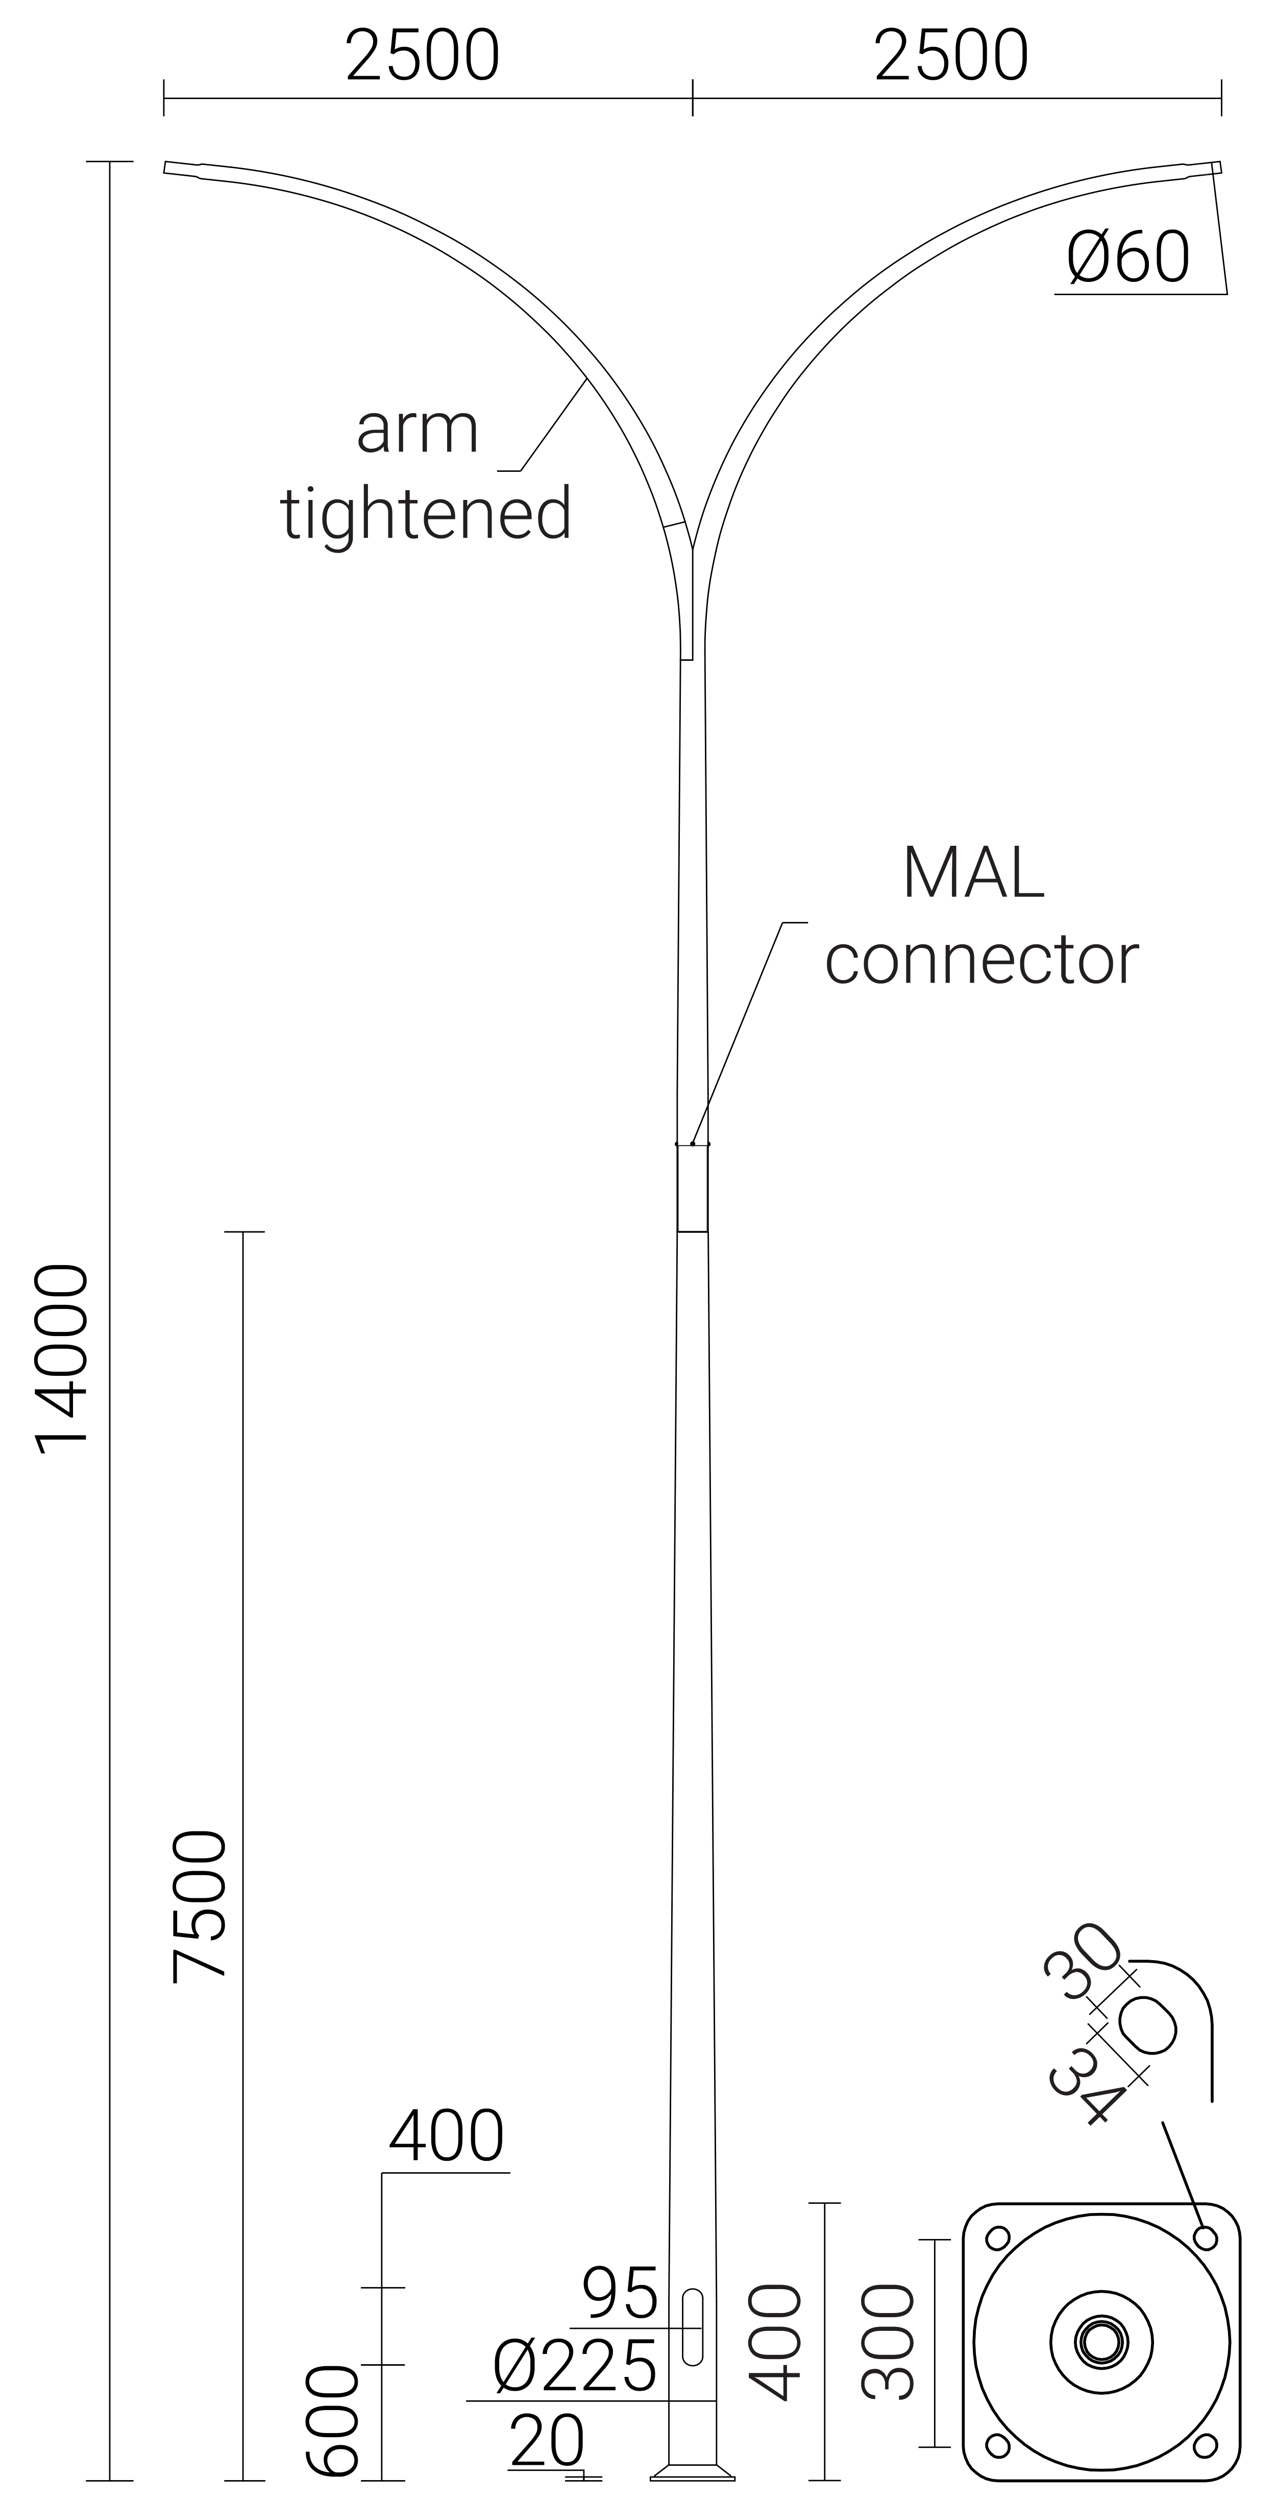 <svg xmlns="http://www.w3.org/2000/svg" viewBox="0 0 889.5 1741.8" preserveAspectRatio="xMinYMin" height="1741.8px">
  <title>MAL-14 WL 2-2,5-6,5-5</title>
  <g>
    <g>
      <path d="M636.3,589.2l13.2,31.4,13.1-31.4h4v35.5h-3V609.3l.3-15.9-13.3,31.3h-2.3l-13.2-31.2.3,15.7v15.5h-3V589.2Z" style="fill: #231f20"/>
      <path d="M695.3,614.7H679.1l-3.6,10h-3.2l13.5-35.5h2.8l13.5,35.5h-3.2ZM680,612.2h14.3l-7.1-19.4Z" style="fill: #231f20"/>
      <path d="M710.3,622.2h17.6v2.5H707.3V589.2h3Z" style="fill: #231f20"/>
      <path d="M587.8,682.8a7.2,7.2,0,0,0,5.1-1.8,5.8,5.8,0,0,0,2.3-4.4H598a8.6,8.6,0,0,1-1.5,4.4,10.1,10.1,0,0,1-3.7,3.1,12.2,12.2,0,0,1-5,1.1,10.2,10.2,0,0,1-8.2-3.6,14.6,14.6,0,0,1-3.1-9.7V671a16.7,16.7,0,0,1,1.4-6.9,10.4,10.4,0,0,1,3.9-4.6,10.8,10.8,0,0,1,6-1.7,10.4,10.4,0,0,1,7.2,2.6,10,10,0,0,1,3,6.8h-2.8a7.6,7.6,0,0,0-2.3-5,7.8,7.8,0,0,0-11.2,1c-1.5,1.9-2.2,4.5-2.2,8v.8c0,3.4.7,6,2.2,7.9A7.2,7.2,0,0,0,587.8,682.8Z" style="fill: #231f20"/>
      <path d="M602.2,671.1a15.1,15.1,0,0,1,1.5-6.8,11.6,11.6,0,0,1,4.2-4.8,11.4,11.4,0,0,1,6.1-1.7,11,11,0,0,1,8.5,3.7,14.3,14.3,0,0,1,3.3,9.8v.6a15.2,15.2,0,0,1-1.5,6.9,11,11,0,0,1-4.2,4.8,11.1,11.1,0,0,1-6.1,1.6,10.7,10.7,0,0,1-8.5-3.7c-2.2-2.4-3.3-5.7-3.3-9.8Zm2.9.8a11.6,11.6,0,0,0,2.5,7.8,8,8,0,0,0,6.4,3.1,7.8,7.8,0,0,0,6.4-3.1,12,12,0,0,0,2.5-8v-.6a14.2,14.2,0,0,0-1.1-5.5,8.9,8.9,0,0,0-3.2-3.9,8.1,8.1,0,0,0-4.6-1.4,7.7,7.7,0,0,0-6.4,3.1,12.5,12.5,0,0,0-2.5,8Z" style="fill: #231f20"/>
      <path d="M634.6,658.3v4.5a10.9,10.9,0,0,1,3.7-3.7,10.2,10.2,0,0,1,4.9-1.3c2.8,0,5,.8,6.3,2.4s2.1,4,2.1,7.2v17.3h-2.9V667.4a8,8,0,0,0-1.5-5.3c-1-1.2-2.5-1.7-4.7-1.7a7.1,7.1,0,0,0-4.8,1.7,9.8,9.8,0,0,0-3.1,4.5v18.1h-2.9V658.3Z" style="fill: #231f20"/>
      <path d="M662.1,658.3v4.5a10.9,10.9,0,0,1,3.7-3.7,10.2,10.2,0,0,1,4.9-1.3q4.2,0,6.3,2.4t2.1,7.2v17.3h-2.9V667.4a8,8,0,0,0-1.5-5.3c-1-1.2-2.6-1.7-4.7-1.7a7.1,7.1,0,0,0-4.8,1.7,9.8,9.8,0,0,0-3.1,4.5v18.1h-2.9V658.3Z" style="fill: #231f20"/>
      <path d="M697,685.2a10.9,10.9,0,0,1-10.3-6.3,13.2,13.2,0,0,1-1.6-6.6v-1.1a15.1,15.1,0,0,1,1.5-6.8,11.4,11.4,0,0,1,4.1-4.8,10.1,10.1,0,0,1,5.7-1.8,9.7,9.7,0,0,1,7.7,3.3,13.8,13.8,0,0,1,2.8,9v1.6H688v.6a11.2,11.2,0,0,0,2.6,7.5,8.2,8.2,0,0,0,6.5,3,8.8,8.8,0,0,0,4.1-.9,10.3,10.3,0,0,0,3.3-2.7l1.8,1.4C704.2,683.7,701.1,685.2,697,685.2Zm-.6-24.9a7.2,7.2,0,0,0-5.5,2.4,11.8,11.8,0,0,0-2.8,6.5H704v-.3a9.7,9.7,0,0,0-2.2-6.2A6.7,6.7,0,0,0,696.4,660.3Z" style="fill: #231f20"/>
      <path d="M722.3,682.8a7.7,7.7,0,0,0,5.2-1.8,6.1,6.1,0,0,0,2.2-4.4h2.8A8.6,8.6,0,0,1,731,681a9.3,9.3,0,0,1-3.7,3.1,11.8,11.8,0,0,1-5,1.1,10.2,10.2,0,0,1-8.2-3.6c-2-2.4-3-5.6-3-9.7V671a16.7,16.7,0,0,1,1.3-6.9,10.4,10.4,0,0,1,3.9-4.6,11.1,11.1,0,0,1,6-1.7,10.4,10.4,0,0,1,7.2,2.6,9.2,9.2,0,0,1,3,6.8h-2.8a7.5,7.5,0,0,0-2.2-5,7.7,7.7,0,0,0-5.2-1.9,7.2,7.2,0,0,0-6.1,2.9c-1.5,1.9-2.2,4.5-2.2,8v.8c0,3.4.7,6,2.2,7.9A7.2,7.2,0,0,0,722.3,682.8Z" style="fill: #231f20"/>
      <path d="M742.9,651.6v6.7h5.4v2.4h-5.4v17.6a5,5,0,0,0,.8,3.3,3,3,0,0,0,2.6,1.1l2.4-.3v2.4a9,9,0,0,1-3.1.4,5.4,5.4,0,0,1-4.4-1.7,8.5,8.5,0,0,1-1.4-5.2V660.7h-4.8v-2.4h4.8v-6.7Z" style="fill: #231f20"/>
      <path d="M752.3,671.1a15.1,15.1,0,0,1,1.5-6.8,11.6,11.6,0,0,1,4.2-4.8,11.4,11.4,0,0,1,6.1-1.7,11,11,0,0,1,8.5,3.7,14.3,14.3,0,0,1,3.3,9.8v.6a15.2,15.2,0,0,1-1.5,6.9,11,11,0,0,1-4.2,4.8,11.1,11.1,0,0,1-6.1,1.6,10.7,10.7,0,0,1-8.5-3.7c-2.2-2.4-3.3-5.7-3.3-9.8Zm2.9.8a11.6,11.6,0,0,0,2.5,7.8,8,8,0,0,0,6.4,3.1,7.8,7.8,0,0,0,6.4-3.1,12,12,0,0,0,2.5-8v-.6a14.2,14.2,0,0,0-1.1-5.5,8.9,8.9,0,0,0-3.2-3.9,8.1,8.1,0,0,0-4.6-1.4,7.7,7.7,0,0,0-6.4,3.1,12.5,12.5,0,0,0-2.5,8Z" style="fill: #231f20"/>
      <path d="M794.1,660.8l-2-.2a6.8,6.8,0,0,0-4.6,1.6,9.2,9.2,0,0,0-2.7,4.4v18.1h-2.9V658.3h2.9v4.2a7.9,7.9,0,0,1,7.5-4.7,5,5,0,0,1,1.9.3Z" style="fill: #231f20"/>
    </g>
    <g>
      <line x1="482.9" y1="796.2" x2="545.5" y2="642.8" style="fill: none;stroke: #000;stroke-linejoin: round"/>
      <line x1="545.5" y1="642.8" x2="563.3" y2="642.8" style="fill: none;stroke: #000;stroke-linejoin: round"/>
    </g>
    <g>
      <path d="M268,314.7a14.1,14.1,0,0,1-.6-3.7,9.2,9.2,0,0,1-3.9,3.1,12.6,12.6,0,0,1-5.1,1.1,8.7,8.7,0,0,1-6.1-2.1,6.8,6.8,0,0,1-2.4-5.4,7.1,7.1,0,0,1,3.2-6.1c2.2-1.5,5.1-2.2,9-2.2h5.3v-3.1a5.7,5.7,0,0,0-1.8-4.4c-1.1-1.1-2.8-1.6-5.1-1.6a8,8,0,0,0-5,1.5,4.6,4.6,0,0,0-2,3.8h-3a6.8,6.8,0,0,1,3-5.5,11.3,11.3,0,0,1,7.2-2.3,10,10,0,0,1,6.9,2.2,8.2,8.2,0,0,1,2.7,6.2v12.5a14.4,14.4,0,0,0,.8,5.7v.3Zm-9.2-2.1a10.1,10.1,0,0,0,5.2-1.4,8.9,8.9,0,0,0,3.4-3.8v-5.8h-5.3a12.9,12.9,0,0,0-6.8,1.6,5,5,0,0,0-2.5,4.3,4.6,4.6,0,0,0,1.7,3.6A6.1,6.1,0,0,0,258.8,312.6Z" style="fill: #231f20"/>
      <path d="M290.3,290.8l-2-.2a7.1,7.1,0,0,0-4.6,1.5,8.2,8.2,0,0,0-2.7,4.5v18.1h-2.9V288.3h2.8v4.2a7.7,7.7,0,0,1,7.4-4.7,4.7,4.7,0,0,1,1.9.3Z" style="fill: #231f20"/>
      <path d="M297.5,288.3v4.3a9.8,9.8,0,0,1,3.7-3.6,10.2,10.2,0,0,1,4.9-1.2c4.1,0,6.8,1.7,7.9,5.1a10.6,10.6,0,0,1,3.8-3.8,10.3,10.3,0,0,1,5.2-1.3q8.5,0,8.7,9.3v17.6h-2.9V297.3c-.1-2.4-.6-4.1-1.6-5.2s-2.6-1.8-4.9-1.8a8.4,8.4,0,0,0-5.3,2.1,7.4,7.4,0,0,0-2.4,4.8v17.5h-2.9V297.1a7.4,7.4,0,0,0-1.6-5.1,6.6,6.6,0,0,0-4.9-1.7,7.6,7.6,0,0,0-4.7,1.6,9.2,9.2,0,0,0-2.9,4.7v18.1h-3V288.3Z" style="fill: #231f20"/>
      <path d="M203.1,341.5v6.8h5.5v2.4h-5.5v17.6a5.7,5.7,0,0,0,.8,3.3,3.2,3.2,0,0,0,2.7,1.1l2.4-.3v2.4a9,9,0,0,1-3.1.4,5.2,5.2,0,0,1-4.4-1.8,8,8,0,0,1-1.4-5.1V350.7h-4.8v-2.4h4.8v-6.8Z" style="fill: #231f20"/>
      <path d="M214.5,340.7a2,2,0,0,1,.5-1.4,2.2,2.2,0,0,1,3,0,2,2,0,0,1,.5,1.4,1.9,1.9,0,0,1-.5,1.3,2.2,2.2,0,0,1-3,0A1.9,1.9,0,0,1,214.5,340.7Zm3.4,34H215V348.3h2.9Z" style="fill: #231f20"/>
      <path d="M224.7,361.3q0-6.3,2.7-9.9a9.8,9.8,0,0,1,15.7.7l.2-3.8H246v25.9a11.3,11.3,0,0,1-2.9,8.1,10.3,10.3,0,0,1-7.7,2.9,12.4,12.4,0,0,1-5.3-1.2,10.4,10.4,0,0,1-3.9-3.3l1.6-1.7a9.5,9.5,0,0,0,7.4,3.8,7.8,7.8,0,0,0,5.7-2.2,8.1,8.1,0,0,0,2.1-6v-3.3a9.3,9.3,0,0,1-8.1,3.9,8.6,8.6,0,0,1-7.4-3.7c-1.9-2.4-2.8-5.7-2.8-9.9Zm3,.5c0,3.3.6,6,2,7.9a6.4,6.4,0,0,0,5.7,3,7.8,7.8,0,0,0,7.6-4.9V355.5a7.5,7.5,0,0,0-2.9-3.8,7.9,7.9,0,0,0-4.7-1.4,6.8,6.8,0,0,0-5.7,2.9C228.3,355.2,227.7,358,227.7,361.8Z" style="fill: #231f20"/>
      <path d="M256.5,352.8a10.9,10.9,0,0,1,3.7-3.7,9.2,9.2,0,0,1,4.9-1.3q4.2,0,6.3,2.4t2.1,7.2v17.3h-2.9V357.3c0-2.3-.5-4.1-1.5-5.2s-2.5-1.8-4.7-1.8a7.6,7.6,0,0,0-4.8,1.7,10.7,10.7,0,0,0-3.1,4.6v18.1h-2.9V337.2h2.9Z" style="fill: #231f20"/>
      <path d="M285.6,341.5v6.8h5.5v2.4h-5.5v17.6a5.7,5.7,0,0,0,.8,3.3,3,3,0,0,0,2.6,1.1l2.4-.3v2.4a8.6,8.6,0,0,1-3.1.4,5.2,5.2,0,0,1-4.4-1.8c-.9-1.1-1.3-2.8-1.3-5.1V350.7h-4.9v-2.4h4.9v-6.8Z" style="fill: #231f20"/>
      <path d="M307.3,375.2a11.3,11.3,0,0,1-6-1.7,10.6,10.6,0,0,1-4.3-4.6,14.5,14.5,0,0,1-1.5-6.6v-1.1a15.8,15.8,0,0,1,1.5-6.9,12,12,0,0,1,4.1-4.8,10.8,10.8,0,0,1,5.7-1.7,9.4,9.4,0,0,1,7.6,3.3c1.9,2.2,2.9,5.2,2.9,9v1.6H298.4v.6a10.9,10.9,0,0,0,2.6,7.4,8.2,8.2,0,0,0,6.5,3,10.7,10.7,0,0,0,4.1-.8,9.5,9.5,0,0,0,3.3-2.8l1.8,1.4A10.8,10.8,0,0,1,307.3,375.2Zm-.5-24.9a7.2,7.2,0,0,0-5.5,2.4,10.5,10.5,0,0,0-2.8,6.5h15.9v-.3a10.1,10.1,0,0,0-2.2-6.2A6.8,6.8,0,0,0,306.8,350.3Z" style="fill: #231f20"/>
      <path d="M325.7,348.3v4.5a10.9,10.9,0,0,1,3.7-3.7,9.5,9.5,0,0,1,4.9-1.3c2.9,0,5,.8,6.4,2.4s2,4,2.1,7.2v17.3H340V357.3a8.9,8.9,0,0,0-1.5-5.2q-1.5-1.8-4.8-1.8a7.6,7.6,0,0,0-4.8,1.7,10.7,10.7,0,0,0-3.1,4.6v18.1h-2.9V348.3Z" style="fill: #231f20"/>
      <path d="M360.6,375.2a11.9,11.9,0,0,1-6.1-1.7,11,11,0,0,1-4.2-4.6,14.5,14.5,0,0,1-1.5-6.6v-1.1a15.8,15.8,0,0,1,1.5-6.9,12,12,0,0,1,4.1-4.8,10.6,10.6,0,0,1,5.7-1.7,9.4,9.4,0,0,1,7.6,3.3c1.9,2.2,2.9,5.2,2.9,9v1.6H351.7v.6a10.9,10.9,0,0,0,2.6,7.4,8.2,8.2,0,0,0,6.5,3,10.7,10.7,0,0,0,4.1-.8,9.5,9.5,0,0,0,3.3-2.8l1.8,1.4A10.8,10.8,0,0,1,360.6,375.2Zm-.5-24.9a7.6,7.6,0,0,0-5.6,2.4,11,11,0,0,0-2.7,6.5h15.8v-.3a9.5,9.5,0,0,0-2.1-6.2A6.8,6.8,0,0,0,360.1,350.3Z" style="fill: #231f20"/>
      <path d="M375.1,361.3c0-4.1.9-7.4,2.7-9.8a8.7,8.7,0,0,1,7.5-3.7,9.1,9.1,0,0,1,8.1,4.2V337.2h2.9v37.5h-2.7v-3.5c-1.9,2.7-4.6,4-8.3,4a8.6,8.6,0,0,1-7.3-3.7c-1.9-2.4-2.8-5.7-2.8-9.9Zm2.9.5a14,14,0,0,0,2,7.9,6.7,6.7,0,0,0,5.8,3,7.8,7.8,0,0,0,7.6-4.8V355.5c-1.5-3.4-4-5.2-7.6-5.2a6.6,6.6,0,0,0-5.7,2.9C378.7,355.2,378,358,378,361.8Z" style="fill: #231f20"/>
    </g>
  </g>
  <g>
    <path d="M475.9,1641.7c0,3.5,3.1,6.4,7,6.4s7-2.9,7-6.4" style="fill: none;stroke: #000;stroke-linecap: round;stroke-linejoin: round;stroke-width: 0.992px"/>
    <path d="M489.9,1601c0-3.5-3.1-6.4-7-6.4s-7,2.9-7,6.4" style="fill: none;stroke: #000;stroke-linecap: round;stroke-linejoin: round;stroke-width: 0.992px"/>
    <line x1="475.9" y1="1601" x2="475.9" y2="1641.7" style="fill: none;stroke: #000;stroke-linecap: round;stroke-linejoin: round;stroke-width: 0.992px"/>
    <line x1="489.9" y1="1601" x2="489.9" y2="1641.7" style="fill: none;stroke: #000;stroke-linecap: round;stroke-linejoin: round;stroke-width: 0.992px"/>
    <line x1="472.1" y1="858.2" x2="493.6" y2="858.2" style="fill: none;stroke: #000;stroke-linecap: round;stroke-linejoin: round;stroke-width: 0.992px"/>
    <line x1="482.4" y1="796.8" x2="482.4" y2="797.3" style="fill: none;stroke: #000;stroke-linecap: round;stroke-linejoin: round;stroke-width: 0.992px"/>
    <line x1="482.4" y1="797.3" x2="482.9" y2="797.5" style="fill: none;stroke: #000;stroke-linecap: round;stroke-linejoin: round;stroke-width: 0.992px"/>
    <line x1="482.9" y1="797.5" x2="483.3" y2="797.3" style="fill: none;stroke: #000;stroke-linecap: round;stroke-linejoin: round;stroke-width: 0.992px"/>
    <line x1="483.3" y1="797.3" x2="483.3" y2="796.8" style="fill: none;stroke: #000;stroke-linecap: round;stroke-linejoin: round;stroke-width: 0.992px"/>
    <line x1="483.3" y1="796.8" x2="482.9" y2="796.6" style="fill: none;stroke: #000;stroke-linecap: round;stroke-linejoin: round;stroke-width: 0.992px"/>
    <line x1="482.9" y1="796.6" x2="482.4" y2="796.8" style="fill: none;stroke: #000;stroke-linecap: round;stroke-linejoin: round;stroke-width: 0.992px"/>
    <path d="M481.6,797a1.3,1.3,0,1,1,1.3,1.2,1.2,1.2,0,0,1-1.3-1.2Z" style="fill: none;stroke: #000;stroke-linecap: round;stroke-linejoin: round;stroke-width: 0.992px"/>
    <path d="M482.3,797c0-.3.2-.5.6-.5a.6.6,0,0,1,.6.5.6.6,0,0,1-.6.6.6.6,0,0,1-.6-.6Z" style="fill: none;stroke: #000;stroke-linecap: round;stroke-linejoin: round;stroke-width: 0.992px"/>
    <line x1="471.8" y1="795.9" x2="471.8" y2="798.2" style="fill: none;stroke: #000;stroke-linecap: round;stroke-linejoin: round;stroke-width: 0.992px"/>
    <line x1="471" y1="796.5" x2="471" y2="797.6" style="fill: none;stroke: #000;stroke-linecap: round;stroke-linejoin: round;stroke-width: 0.992px"/>
    <path d="M471.8,795.9a1.6,1.6,0,0,0-.8.6" style="fill: none;stroke: #000;stroke-linecap: round;stroke-linejoin: round;stroke-width: 0.992px"/>
    <path d="M471,797.6a1.6,1.6,0,0,0,.8.6" style="fill: none;stroke: #000;stroke-linecap: round;stroke-linejoin: round;stroke-width: 0.992px"/>
    <line x1="471.8" y1="795.8" x2="472.1" y2="795.8" style="fill: none;stroke: #000;stroke-linecap: round;stroke-linejoin: round;stroke-width: 0.992px"/>
    <line x1="471.8" y1="795.8" x2="471.8" y2="798.2" style="fill: none;stroke: #000;stroke-linecap: round;stroke-linejoin: round;stroke-width: 0.992px"/>
    <line x1="471.8" y1="798.2" x2="472.1" y2="798.2" style="fill: none;stroke: #000;stroke-linecap: round;stroke-linejoin: round;stroke-width: 0.992px"/>
    <line x1="472.1" y1="795.8" x2="472.1" y2="798.2" style="fill: none;stroke: #000;stroke-linecap: round;stroke-linejoin: round;stroke-width: 0.992px"/>
    <line x1="472.1" y1="796.9" x2="471.8" y2="797.2" style="fill: none;stroke: #000;stroke-linecap: round;stroke-linejoin: round;stroke-width: 0.992px"/>
    <line x1="494" y1="795.9" x2="494" y2="798.2" style="fill: none;stroke: #000;stroke-linecap: round;stroke-linejoin: round;stroke-width: 0.992px"/>
    <path d="M494.8,796.5a1.6,1.6,0,0,0-.8-.6" style="fill: none;stroke: #000;stroke-linecap: round;stroke-linejoin: round;stroke-width: 0.992px"/>
    <line x1="494.8" y1="796.5" x2="494.8" y2="797.6" style="fill: none;stroke: #000;stroke-linecap: round;stroke-linejoin: round;stroke-width: 0.992px"/>
    <path d="M494,798.2a1.6,1.6,0,0,0,.8-.6" style="fill: none;stroke: #000;stroke-linecap: round;stroke-linejoin: round;stroke-width: 0.992px"/>
    <line x1="494" y1="795.8" x2="493.6" y2="795.8" style="fill: none;stroke: #000;stroke-linecap: round;stroke-linejoin: round;stroke-width: 0.992px"/>
    <line x1="494" y1="795.8" x2="494" y2="798.2" style="fill: none;stroke: #000;stroke-linecap: round;stroke-linejoin: round;stroke-width: 0.992px"/>
    <line x1="494" y1="798.2" x2="493.6" y2="798.2" style="fill: none;stroke: #000;stroke-linecap: round;stroke-linejoin: round;stroke-width: 0.992px"/>
    <line x1="493.6" y1="795.8" x2="493.6" y2="798.2" style="fill: none;stroke: #000;stroke-linecap: round;stroke-linejoin: round;stroke-width: 0.992px"/>
    <line x1="493.6" y1="796.9" x2="494" y2="797.2" style="fill: none;stroke: #000;stroke-linecap: round;stroke-linejoin: round;stroke-width: 0.992px"/>
    <line x1="850.5" y1="112.5" x2="851.6" y2="120.5" style="fill: none;stroke: #000;stroke-linecap: round;stroke-linejoin: round;stroke-width: 0.992px"/>
    <line x1="472.1" y1="858.2" x2="493.6" y2="858.2" style="fill: none;stroke: #000;stroke-linecap: round;stroke-linejoin: round;stroke-width: 0.992px"/>
    <line x1="825.4" y1="124.5" x2="806.9" y2="126.5" style="fill: none;stroke: #000;stroke-linecap: round;stroke-linejoin: round;stroke-width: 0.992px"/>
    <line x1="824" y1="114.4" x2="805.5" y2="116.4" style="fill: none;stroke: #000;stroke-linecap: round;stroke-linejoin: round;stroke-width: 0.992px"/>
    <path d="M474.4,453.1h0" style="fill: none;stroke: #000;stroke-linecap: round;stroke-linejoin: round;stroke-width: 0.992px"/>
    <path d="M482.9,382.9c1.5-6.2,3.2-12.4,5-18.5s3.9-12.2,6.2-18.3,4.7-12,7.3-17.9,5.4-11.8,8.3-17.5,6.2-11.5,9.5-17.1,6.8-11.1,10.5-16.5,7.5-10.8,11.5-16,8.1-10.4,12.4-15.4,8.8-9.9,13.4-14.7,9.3-9.5,14.2-14,10-9,15.1-13.3,10.5-8.5,15.9-12.5,11-7.9,16.7-11.6,11.4-7.3,17.3-10.8,11.9-6.7,18-9.9,12.2-6.1,18.5-8.9,12.6-5.5,19.1-8,13.6-5.1,20.6-7.4" style="fill: none;stroke: #000;stroke-linecap: round;stroke-linejoin: round;stroke-width: 0.992px"/>
    <path d="M726.2,144.2c-4.6,1.5-9.1,3.2-13.6,4.9q-9.6,3.6-18.9,7.8c-6.1,2.7-12.2,5.7-18.2,8.7s-11.9,6.3-17.7,9.7-11.5,6.9-17.1,10.5-11.1,7.5-16.4,11.5-10.5,8-15.6,12.2-10,8.6-14.8,13-9.5,9.1-14,13.8-8.9,9.6-13.1,14.5-8.3,10-12.2,15.1-7.6,10.4-11.1,15.8-7,10.7-10.2,16.3-6.3,11.1-9.1,16.7-5.6,11.5-8.1,17.3-4.8,11.6-6.9,17.6-4.1,11.9-5.9,17.9-3.3,12.1-4.6,18.2-2.6,12.3-3.6,18.4-1.8,12.4-2.3,18.6-1,12.4-1.2,18.7c-.2,3.9-.2,7.8-.2,11.7" style="fill: none;stroke: #000;stroke-linecap: round;stroke-linejoin: round;stroke-width: 0.992px"/>
    <line x1="851.6" y1="120.5" x2="829.9" y2="122.9" style="fill: none;stroke: #000;stroke-linecap: round;stroke-linejoin: round;stroke-width: 0.992px"/>
    <line x1="850.5" y1="112.5" x2="828.8" y2="114.9" style="fill: none;stroke: #000;stroke-linecap: round;stroke-linejoin: round;stroke-width: 0.992px"/>
    <path d="M826.4,114.7a6.5,6.5,0,0,0,2.4.2" style="fill: none;stroke: #000;stroke-linecap: round;stroke-linejoin: round;stroke-width: 0.992px"/>
    <path d="M829.9,122.9a4.9,4.9,0,0,0-2.3.8" style="fill: none;stroke: #000;stroke-linecap: round;stroke-linejoin: round;stroke-width: 0.992px"/>
    <path d="M826.4,114.7a4.8,4.8,0,0,0-2.4-.3" style="fill: none;stroke: #000;stroke-linecap: round;stroke-linejoin: round;stroke-width: 0.992px"/>
    <path d="M825.4,124.5a5.3,5.3,0,0,0,2.2-.8" style="fill: none;stroke: #000;stroke-linecap: round;stroke-linejoin: round;stroke-width: 0.992px"/>
    <path d="M805.5,116.4a409.3,409.3,0,0,0-83.1,18.2" style="fill: none;stroke: #000;stroke-linecap: round;stroke-linejoin: round;stroke-width: 0.992px"/>
    <path d="M806.9,126.5a394,394,0,0,0-80.7,17.7" style="fill: none;stroke: #000;stroke-linecap: round;stroke-linejoin: round;stroke-width: 0.992px"/>
    <polyline points="472.1 796.3 472.1 796.3 472.1 796.3 472.1 796.4 472.1 796.4 472.1 796.4 472.1 796.5 472.1 796.5 472.2 796.5 472.2 796.6 472.2 796.6 472.2 796.7 472.2 796.8 472.2 797 472.2 797.3 472.2 797.4 472.2 797.4 472.2 797.5 472.2 797.5 472.1 797.6 472.1 797.6 472.1 797.7 472.1 797.7 472.1 797.7 472.1 797.7 472.1 797.7 472.1 797.7" style="fill: none;stroke: #000;stroke-linecap: round;stroke-linejoin: round;stroke-width: 0.992px"/>
    <polyline points="493.6 797.7 493.6 797.7 493.6 797.7 493.6 797.7 493.6 797.7 493.6 797.7 493.6 797.7 493.6 797.7 493.6 797.7 493.6 797.7 493.6 797.7 493.6 797.6 493.6 797.6 493.6 797.5 493.6 797.5 493.6 797.5 493.6 797.4 493.6 797.4 493.6 797.3 493.6 797.2 493.6 797.2 493.6 797" style="fill: none;stroke: #000;stroke-linecap: round;stroke-linejoin: round;stroke-width: 0.992px"/>
    <path d="M493.6,797v-.5h0" style="fill: none;stroke: #000;stroke-linecap: round;stroke-linejoin: round;stroke-width: 0.992px"/>
    <line x1="491.4" y1="453.1" x2="493.6" y2="762" style="fill: none;stroke: #000;stroke-linecap: round;stroke-linejoin: round;stroke-width: 0.992px"/>
    <line x1="474.4" y1="453.1" x2="472.1" y2="762" style="fill: none;stroke: #000;stroke-linecap: round;stroke-linejoin: round;stroke-width: 0.992px"/>
    <line x1="493.6" y1="762" x2="493.6" y2="796.3" style="fill: none;stroke: #000;stroke-linecap: round;stroke-linejoin: round;stroke-width: 0.992px"/>
    <line x1="493.6" y1="797.7" x2="493.6" y2="858.2" style="fill: none;stroke: #000;stroke-linecap: round;stroke-linejoin: round;stroke-width: 0.992px"/>
    <line x1="472.1" y1="762" x2="472.1" y2="796.3" style="fill: none;stroke: #000;stroke-linecap: round;stroke-linejoin: round;stroke-width: 0.992px"/>
    <line x1="472.1" y1="797.7" x2="472.1" y2="858.2" style="fill: none;stroke: #000;stroke-linecap: round;stroke-linejoin: round;stroke-width: 0.992px"/>
    <line x1="512.3" y1="1725.6" x2="512.3" y2="1728.3" style="fill: none;stroke: #000;stroke-linecap: round;stroke-linejoin: round;stroke-width: 0.992px"/>
    <line x1="453.4" y1="1728.3" x2="512.3" y2="1728.3" style="fill: none;stroke: #000;stroke-linecap: round;stroke-linejoin: round;stroke-width: 0.992px"/>
    <line x1="453.4" y1="1725.6" x2="453.4" y2="1728.3" style="fill: none;stroke: #000;stroke-linecap: round;stroke-linejoin: round;stroke-width: 0.992px"/>
    <line x1="512.3" y1="1725.6" x2="453.4" y2="1725.6" style="fill: none;stroke: #000;stroke-linecap: round;stroke-linejoin: round;stroke-width: 0.992px"/>
    <line x1="466.1" y1="1717.3" x2="456.7" y2="1724.5" style="fill: none;stroke: #000;stroke-linecap: round;stroke-linejoin: round;stroke-width: 0.992px"/>
    <line x1="499.7" y1="1717.3" x2="509" y2="1724.5" style="fill: none;stroke: #000;stroke-linecap: round;stroke-linejoin: round;stroke-width: 0.992px"/>
    <line x1="456.7" y1="1724.5" x2="456" y2="1725.6" style="fill: none;stroke: #000;stroke-linecap: round;stroke-linejoin: round;stroke-width: 0.992px"/>
    <line x1="509" y1="1724.5" x2="509.8" y2="1725.6" style="fill: none;stroke: #000;stroke-linecap: round;stroke-linejoin: round;stroke-width: 0.992px"/>
    <line x1="499.7" y1="1717.3" x2="466.1" y2="1717.3" style="fill: none;stroke: #000;stroke-linecap: round;stroke-linejoin: round;stroke-width: 0.992px"/>
    <line x1="466.3" y1="1603.3" x2="472.1" y2="858.2" style="fill: none;stroke: #000;stroke-linecap: round;stroke-linejoin: round;stroke-width: 0.992px"/>
    <line x1="493.7" y1="858.2" x2="499.5" y2="1603.3" style="fill: none;stroke: #000;stroke-linecap: round;stroke-linejoin: round;stroke-width: 0.992px"/>
    <line x1="499.5" y1="1603.3" x2="499.5" y2="1717.3" style="fill: none;stroke: #000;stroke-linecap: round;stroke-linejoin: round;stroke-width: 0.992px"/>
    <line x1="472.1" y1="858.2" x2="493.7" y2="858.2" style="fill: none;stroke: #000;stroke-linecap: round;stroke-linejoin: round;stroke-width: 0.992px"/>
    <line x1="466.3" y1="1603.3" x2="466.3" y2="1717.3" style="fill: none;stroke: #000;stroke-linecap: round;stroke-linejoin: round;stroke-width: 0.992px"/>
    <line x1="474.3" y1="459.8" x2="482.9" y2="459.8" style="fill: none;stroke: #000;stroke-linecap: round;stroke-linejoin: round;stroke-width: 0.992px"/>
    <line x1="114.2" y1="120.5" x2="115.3" y2="112.5" style="fill: none;stroke: #000;stroke-linecap: round;stroke-linejoin: round;stroke-width: 0.992px"/>
    <path d="M462.4,367.3c-1.3-4.4-2.7-8.6-4.1-12.9-2-6-4.3-11.9-6.7-17.7s-4.9-11.6-7.7-17.3-5.7-11.4-8.8-16.9-6.5-11.1-9.9-16.4-7.1-10.7-10.9-15.9-7.8-10.3-11.9-15.3-8.4-9.9-12.8-14.7-9.1-9.4-13.8-13.9-9.6-9-14.6-13.3-10.1-8.4-15.4-12.5-10.6-7.9-16.1-11.6-11.2-7.3-16.9-10.8-11.6-6.8-17.5-9.9-12-6.2-18.2-9-12.3-5.5-18.6-8-12.6-4.8-19-7" style="fill: none;stroke: #000;stroke-linecap: round;stroke-linejoin: round;stroke-width: 0.992px"/>
    <path d="M243.4,134.6c4.6,1.6,9.2,3.1,13.7,4.8,6.5,2.4,12.9,4.9,19.3,7.6s12.5,5.6,18.7,8.7,12.2,6.2,18.2,9.5,11.8,6.8,17.5,10.4,11.4,7.5,16.9,11.4,10.9,8,16.2,12.2,10.4,8.5,15.3,12.9,9.9,9.1,14.6,13.8,9.3,9.5,13.7,14.5,8.7,9.9,12.8,15.1,8,10.4,11.8,15.8,7.4,10.8,10.8,16.3,6.8,11.2,9.9,16.9,6,11.5,8.7,17.4,5.3,11.7,7.7,17.7,4.6,12.1,6.6,18.2l1.8,5.7" style="fill: none;stroke: #000;stroke-linecap: round;stroke-linejoin: round;stroke-width: 0.992px"/>
    <path d="M243.4,134.6a410.7,410.7,0,0,0-83.1-18.2" style="fill: none;stroke: #000;stroke-linecap: round;stroke-linejoin: round;stroke-width: 0.992px"/>
    <path d="M239.5,144.2a393,393,0,0,0-80.6-17.7" style="fill: none;stroke: #000;stroke-linecap: round;stroke-linejoin: round;stroke-width: 0.992px"/>
    <line x1="141.7" y1="114.4" x2="160.3" y2="116.4" style="fill: none;stroke: #000;stroke-linecap: round;stroke-linejoin: round;stroke-width: 0.992px"/>
    <line x1="140.4" y1="124.5" x2="158.9" y2="126.5" style="fill: none;stroke: #000;stroke-linecap: round;stroke-linejoin: round;stroke-width: 0.992px"/>
    <path d="M138.1,123.7a6.3,6.3,0,0,0,2.3.8" style="fill: none;stroke: #000;stroke-linecap: round;stroke-linejoin: round;stroke-width: 0.992px"/>
    <path d="M141.7,114.4a4.5,4.5,0,0,0-2.3.3" style="fill: none;stroke: #000;stroke-linecap: round;stroke-linejoin: round;stroke-width: 0.992px"/>
    <path d="M138.1,123.7a4.2,4.2,0,0,0-2.2-.8" style="fill: none;stroke: #000;stroke-linecap: round;stroke-linejoin: round;stroke-width: 0.992px"/>
    <path d="M137,114.9a6.5,6.5,0,0,0,2.4-.2" style="fill: none;stroke: #000;stroke-linecap: round;stroke-linejoin: round;stroke-width: 0.992px"/>
    <line x1="115.3" y1="112.5" x2="137" y2="114.9" style="fill: none;stroke: #000;stroke-linecap: round;stroke-linejoin: round;stroke-width: 0.992px"/>
    <line x1="114.2" y1="120.5" x2="135.9" y2="122.9" style="fill: none;stroke: #000;stroke-linecap: round;stroke-linejoin: round;stroke-width: 0.992px"/>
    <line x1="482.9" y1="459.8" x2="482.9" y2="382.9" style="fill: none;stroke: #000;stroke-linecap: round;stroke-linejoin: round;stroke-width: 0.992px"/>
    <line x1="482.9" y1="459.8" x2="474.3" y2="459.8" style="fill: none;stroke: #000;stroke-linecap: round;stroke-linejoin: round;stroke-width: 0.992px"/>
    <path d="M477.6,363.5c1.3,4.3,2.5,8.6,3.7,12.9.5,2.2,1.1,4.4,1.6,6.5" style="fill: none;stroke: #000;stroke-linecap: round;stroke-linejoin: round;stroke-width: 0.992px"/>
    <path d="M474.4,453.1c0-4.4-.1-8.9-.2-13.4-.3-6.2-.7-12.4-1.3-18.6s-1.5-12.4-2.5-18.6-2.2-12.3-3.6-18.4-2.8-11.3-4.4-16.8" style="fill: none;stroke: #000;stroke-linecap: round;stroke-linejoin: round;stroke-width: 0.992px"/>
    <line x1="477.6" y1="363.5" x2="462.4" y2="367.3" style="fill: none;stroke: #000;stroke-linecap: round;stroke-linejoin: round;stroke-width: 0.992px"/>
    <line x1="839.2" y1="121.8" x2="842.2" y2="121.6" style="fill: none;stroke: #231f20;stroke-linecap: round;stroke-linejoin: round;stroke-width: 0.709px"/>
    <line x1="472.7" y1="798.1" x2="493" y2="798.1" style="fill: none;stroke: #231f20;stroke-linecap: round;stroke-linejoin: round;stroke-width: 0.709px"/>
    <line x1="493" y1="858.2" x2="493" y2="798.1" style="fill: none;stroke: #231f20;stroke-linecap: round;stroke-linejoin: round;stroke-width: 0.709px"/>
    <line x1="472.7" y1="798.1" x2="472.7" y2="858.2" style="fill: none;stroke: #231f20;stroke-linecap: round;stroke-linejoin: round;stroke-width: 0.709px"/>
    <g>
      <line x1="409.3" y1="263.5" x2="362.9" y2="328.2" style="fill: none;stroke: #000;stroke-linejoin: round"/>
      <line x1="362.9" y1="328.2" x2="346.5" y2="328.2" style="fill: none;stroke: #000;stroke-linejoin: round"/>
    </g>
    <g>
      <path d="M59.9,999.9v3H27.8l3.6,9.6H28.7l-4.5-12.1v-.5Z" style="fill: #010101"/>
      <path d="M48.4,967.9v-5.6h2.5v5.6h9v2.9h-9v16.7H49.2L24.3,971.1v-3.2Zm0,16.1V970.8H28.1l2.3,1.3Z" style="fill: #010101"/>
      <path d="M45.1,936.7q7.5,0,11.4,2.7a10.5,10.5,0,0,1,0,16.3c-2.5,1.8-6.2,2.8-11.1,2.8H39.1q-7.5,0-11.4-2.7a9.5,9.5,0,0,1-3.9-8.2,9.3,9.3,0,0,1,3.8-8c2.5-1.9,6.1-2.8,10.9-2.9Zm-6.4,2.9c-4.1,0-7.2.7-9.2,2a6.6,6.6,0,0,0-3.2,6,6.7,6.7,0,0,0,3.1,6c2,1.3,5,2,9,2h7c4,0,7.1-.7,9.3-2a6.8,6.8,0,0,0,3.2-6,6.5,6.5,0,0,0-3.1-5.9q-3.1-2.1-9.3-2.1Z" style="fill: #010101"/>
      <path d="M45.1,909q7.5,0,11.4,2.7a9.5,9.5,0,0,1,3.9,8.2,9.1,9.1,0,0,1-3.9,8c-2.5,1.9-6.2,2.9-11.1,2.9H39.1c-5,0-8.8-.9-11.4-2.8s-3.9-4.5-3.9-8.1a9.3,9.3,0,0,1,3.8-8c2.5-1.9,6.1-2.9,10.9-2.9Zm-6.4,2.9c-4.1,0-7.2.7-9.2,2a6.6,6.6,0,0,0-3.2,6,6.8,6.8,0,0,0,3.1,6c2,1.3,5,2,9,2h7c4,0,7.1-.7,9.3-2a6.8,6.8,0,0,0,3.2-6,6.7,6.7,0,0,0-3.1-6c-2.1-1.3-5.2-2-9.3-2Z" style="fill: #010101"/>
      <path d="M45.1,881.3q7.5,0,11.4,2.7a9.5,9.5,0,0,1,3.9,8.2,9.1,9.1,0,0,1-3.9,8c-2.5,1.9-6.2,2.9-11.1,2.9H39.1c-5,0-8.8-.9-11.4-2.8s-3.9-4.5-3.9-8.1a9.3,9.3,0,0,1,3.8-8c2.5-1.9,6.1-2.9,10.9-2.9Zm-6.4,2.9c-4.1,0-7.2.7-9.2,2a6.6,6.6,0,0,0-3.2,6,7,7,0,0,0,3.1,6c2,1.3,5,2,9,2h7c4,0,7.1-.7,9.3-2a6.8,6.8,0,0,0,3.2-6,6.7,6.7,0,0,0-3.1-6c-2.1-1.3-5.2-2-9.3-2Z" style="fill: #010101"/>
    </g>
    <line x1="59.9" y1="1728.3" x2="93.1" y2="1728.3" style="fill: none;stroke: #000;stroke-linejoin: round"/>
    <line x1="59.9" y1="112.5" x2="93.1" y2="112.5" style="fill: none;stroke: #000;stroke-linejoin: round"/>
    <line x1="76.5" y1="1728.3" x2="76.5" y2="112.5" style="fill: none;stroke: #000;stroke-linejoin: round"/>
    <g>
      <path d="M372.7,1649.4a20.9,20.9,0,0,1-1.7,8.6,12.3,12.3,0,0,1-4.8,5.7,12.9,12.9,0,0,1-7.3,2,13.5,13.5,0,0,1-7.8-2.3l-2.5,3.9h-2.5l3.3-5.3c-2.9-3-4.4-7.3-4.4-12.8v-3.6a20.9,20.9,0,0,1,1.7-8.6,14,14,0,0,1,4.9-5.8,13.4,13.4,0,0,1,7.2-2,12.5,12.5,0,0,1,9.1,3.4l2.6-4.1h2.6l-3.7,5.8a18.2,18.2,0,0,1,3.3,11.2Zm-24.7,0c0,4.2,1,7.6,3,10.1l15.4-24.5a10.4,10.4,0,0,0-15.5.5c-1.9,2.4-2.9,5.8-2.9,10.2Zm21.7-3.9a17.4,17.4,0,0,0-1.9-8.6l-15.3,24.2a10.6,10.6,0,0,0,6.4,2,9.5,9.5,0,0,0,7.9-3.6c2-2.5,2.9-5.9,2.9-10.2Z" style="fill: #010101"/>
      <path d="M401.4,1665.2H379.1V1663l12.2-13.8a37.7,37.7,0,0,0,4.2-5.8,9.4,9.4,0,0,0,1.2-4.4,7.1,7.1,0,0,0-2-5.3,6.9,6.9,0,0,0-5.4-2,7.7,7.7,0,0,0-5.8,2.3,8,8,0,0,0-2.2,5.9h-3a10.9,10.9,0,0,1,1.4-5.4,9.2,9.2,0,0,1,3.9-3.9,11.5,11.5,0,0,1,5.7-1.4,10.8,10.8,0,0,1,7.6,2.6,9,9,0,0,1,2.7,6.9,12.3,12.3,0,0,1-1.5,5.5,40.5,40.5,0,0,1-5.5,7.4l-9.9,11.2h18.7Z" style="fill: #010101"/>
      <path d="M429.1,1665.2H406.8V1663l12.2-13.8a37.7,37.7,0,0,0,4.2-5.8,9.4,9.4,0,0,0,1.2-4.4,7.1,7.1,0,0,0-2-5.3,6.9,6.9,0,0,0-5.4-2,7.7,7.7,0,0,0-5.8,2.3,8,8,0,0,0-2.2,5.9h-2.9a10.8,10.8,0,0,1,1.3-5.4,9.2,9.2,0,0,1,3.9-3.9,11.5,11.5,0,0,1,5.7-1.4,10.8,10.8,0,0,1,7.6,2.6,9,9,0,0,1,2.7,6.9,12.3,12.3,0,0,1-1.5,5.5,40.5,40.5,0,0,1-5.5,7.4l-9.9,11.2h18.7Z" style="fill: #010101"/>
      <path d="M436.5,1647l1.8-17.3H456v2.7H440.8l-1.3,12a11.7,11.7,0,0,1,6.7-1.9,9.9,9.9,0,0,1,7.7,3.1c1.9,2.1,2.8,4.8,2.8,8.3s-.9,6.7-2.7,8.7-4.5,3.1-7.9,3.1a10.4,10.4,0,0,1-7.5-2.6,10.6,10.6,0,0,1-3.3-7.2h2.8a8.6,8.6,0,0,0,2.5,5.5,8,8,0,0,0,5.5,1.9c2.6,0,4.5-.8,5.8-2.5s1.9-3.9,1.9-6.8a9.1,9.1,0,0,0-2.2-6.4,7.2,7.2,0,0,0-5.9-2.5,12.5,12.5,0,0,0-3.6.5,12.8,12.8,0,0,0-3.3,2.1Z" style="fill: #010101"/>
    </g>
    <g>
      <path d="M379.4,1717.3H357.1v-2.2l12.2-13.8a37.7,37.7,0,0,0,4.2-5.8,9.2,9.2,0,0,0,1.1-4.4,7.3,7.3,0,0,0-1.9-5.4,8.7,8.7,0,0,0-11.3.4,8.4,8.4,0,0,0-2.2,5.9h-2.9a10.9,10.9,0,0,1,1.4-5.4,9.5,9.5,0,0,1,3.8-3.9,11,11,0,0,1,5.7-1.4c3.3,0,5.8.8,7.7,2.5a9.4,9.4,0,0,1,2.7,7,12.3,12.3,0,0,1-1.5,5.5,45.9,45.9,0,0,1-5.5,7.3l-9.9,11.3h18.7Z" style="fill: #010101"/>
      <path d="M406.2,1702.5q0,7.5-2.7,11.4a9.4,9.4,0,0,1-8.1,3.9c-3.6,0-6.3-1.3-8.1-3.8s-2.9-6.3-2.9-11.1v-6.4c0-5,.9-8.8,2.8-11.4s4.5-3.8,8.1-3.8a9.5,9.5,0,0,1,8.1,3.7c1.8,2.5,2.8,6.1,2.8,11Zm-2.9-6.4c0-4-.7-7.1-2-9.2a6.5,6.5,0,0,0-6-3.1,6.9,6.9,0,0,0-6,3c-1.3,2.1-2,5.1-2,9v7q0,6.2,2.1,9.3a6.4,6.4,0,0,0,6,3.2,6.6,6.6,0,0,0,5.9-3.1c1.3-2.1,2-5.2,2-9.2Z" style="fill: #010101"/>
    </g>
    <g>
      <path d="M122.5,1358.4l33.8,15.1v3.1l-33-15.1v20.2h-2.5v-23.3Z" style="fill: #010101"/>
      <path d="M138.1,1350.6l-17.3-1.8v-17.7h2.7v15.2l12,1.3a11.8,11.8,0,0,1-2-6.7,10,10,0,0,1,3.2-7.7,11.8,11.8,0,0,1,8.3-2.9,13,13,0,0,1,8.7,2.8c2.1,1.9,3.1,4.5,3.1,7.9a10.9,10.9,0,0,1-2.6,7.5,10.6,10.6,0,0,1-7.2,3.3V1349a8.6,8.6,0,0,0,5.5-2.5,8.1,8.1,0,0,0,1.8-5.5,7,7,0,0,0-2.4-5.8c-1.6-1.3-3.9-1.9-6.9-1.9a8.8,8.8,0,0,0-6.3,2.2,7.2,7.2,0,0,0-2.5,5.9,12.5,12.5,0,0,0,.5,3.6,10.9,10.9,0,0,0,2.1,3.2Z" style="fill: #010101"/>
      <path d="M141.5,1303.4c5,0,8.8.9,11.4,2.8s3.9,4.5,3.9,8.1a9.6,9.6,0,0,1-3.8,8.1c-2.6,1.8-6.3,2.8-11.1,2.8h-6.4q-7.5,0-11.4-2.7a9.7,9.7,0,0,1-3.8-8.2c0-3.5,1.2-6.2,3.7-8s6.2-2.8,11-2.9Zm-6.4,2.9c-4,0-7.1.7-9.2,2a6.5,6.5,0,0,0-3.1,6,6.7,6.7,0,0,0,3,6c2.1,1.3,5.1,2,9,2h7c4.1,0,7.2-.6,9.3-2a6.6,6.6,0,0,0,3.2-6,6.5,6.5,0,0,0-3.1-5.9c-2.1-1.4-5.2-2.1-9.2-2.1Z" style="fill: #010101"/>
      <path d="M141.5,1275.7q7.5,0,11.4,2.7a9.5,9.5,0,0,1,3.9,8.2,9.6,9.6,0,0,1-3.8,8.1c-2.6,1.8-6.3,2.8-11.1,2.8h-6.4q-7.5,0-11.4-2.7a9.7,9.7,0,0,1-3.8-8.2c0-3.5,1.2-6.2,3.7-8s6.2-2.8,11-2.9Zm-6.4,2.9c-4,0-7.1.7-9.2,2a6.5,6.5,0,0,0-3.1,6,6.8,6.8,0,0,0,3,6c2.1,1.3,5.1,2,9,2h7c4.1,0,7.2-.7,9.3-2a6.6,6.6,0,0,0,3.2-6,6.5,6.5,0,0,0-3.1-5.9c-2.1-1.4-5.2-2.1-9.2-2.1Z" style="fill: #010101"/>
    </g>
    <g>
      <path d="M426.1,1598.1a13.3,13.3,0,0,1-3.9,3.6,10.8,10.8,0,0,1-5,1.2,9.7,9.7,0,0,1-5.4-1.5,11.3,11.3,0,0,1-3.6-4.4,14.7,14.7,0,0,1-1.3-6,15,15,0,0,1,1.4-6.4,11.2,11.2,0,0,1,3.8-4.5,10.5,10.5,0,0,1,5.6-1.6,10,10,0,0,1,8.3,3.8c2,2.5,3,6,3,10.6v2.6c0,6.5-1.4,11.3-4.1,14.5s-6.9,4.8-12.5,4.8h-.6v-2.5h1c4.2-.1,7.5-1.3,9.7-3.6S426,1602.8,426.1,1598.1Zm-8.6,2.3a8.5,8.5,0,0,0,5.3-1.8,9.5,9.5,0,0,0,3.3-4.5v-1.7c0-3.6-.8-6.4-2.3-8.4a7.4,7.4,0,0,0-6.1-2.9,6.6,6.6,0,0,0-5.6,2.8,10.7,10.7,0,0,0-2.3,7,10.3,10.3,0,0,0,2.2,6.8A6.6,6.6,0,0,0,417.5,1600.4Z" style="fill: #010101"/>
      <path d="M437.5,1596.3l1.7-17.3H457v2.7H441.8l-1.3,12a11.7,11.7,0,0,1,6.7-1.9,9.9,9.9,0,0,1,7.7,3.1,11.9,11.9,0,0,1,2.8,8.3c0,3.8-.9,6.7-2.8,8.7s-4.4,3.1-7.8,3.1a10.8,10.8,0,0,1-7.5-2.5,11.1,11.1,0,0,1-3.3-7.3h2.8a8.4,8.4,0,0,0,2.5,5.5,7.5,7.5,0,0,0,5.5,1.9,7.1,7.1,0,0,0,5.8-2.4c1.3-1.6,1.9-3.9,1.9-6.9a9.2,9.2,0,0,0-2.2-6.4,7.5,7.5,0,0,0-5.9-2.5,9.7,9.7,0,0,0-3.6.6,10,10,0,0,0-3.3,2Z" style="fill: #010101"/>
    </g>
    <line x1="489" y1="1622.1" x2="397.1" y2="1622.1" style="fill: none;stroke: #000;stroke-linejoin: round"/>
    <line x1="156.3" y1="1728.3" x2="185" y2="1728.3" style="fill: none;stroke: #000;stroke-linejoin: round"/>
    <line x1="156.3" y1="858.2" x2="184.6" y2="858.2" style="fill: none;stroke: #000;stroke-linejoin: round"/>
    <line x1="169.4" y1="1728.3" x2="169.4" y2="858.2" style="fill: none;stroke: #000;stroke-linejoin: round"/>
    <line x1="499.5" y1="1672.7" x2="324.9" y2="1672.7" style="fill: none;stroke: #000;stroke-linejoin: round"/>
    <line x1="419.9" y1="1725.6" x2="393.9" y2="1725.6" style="fill: none;stroke: #000;stroke-linejoin: round"/>
    <line x1="419.9" y1="1728.3" x2="393.9" y2="1728.3" style="fill: none;stroke: #000;stroke-linejoin: round"/>
    <line x1="407" y1="1728.3" x2="407" y2="1720.4" style="fill: none;stroke: #000;stroke-linejoin: round"/>
    <line x1="407" y1="1720.9" x2="353.8" y2="1720.9" style="fill: none;stroke: #000;stroke-linejoin: round"/>
    <line x1="407" y1="1725.6" x2="407" y2="1728.3" style="fill: none;stroke: #000;stroke-linejoin: round"/>
    <g>
      <path d="M264.8,55.3H242.5V53.1l12.2-13.8a33.4,33.4,0,0,0,4.2-5.8,9.4,9.4,0,0,0,1.2-4.4,7.2,7.2,0,0,0-2-5.3,7.6,7.6,0,0,0-5.5-2,7.8,7.8,0,0,0-5.8,2.3,8.5,8.5,0,0,0-2.2,6h-2.9a11.2,11.2,0,0,1,1.4-5.5,10.2,10.2,0,0,1,3.8-3.9,12,12,0,0,1,5.7-1.4,11,11,0,0,1,7.7,2.6,9.1,9.1,0,0,1,2.7,7,12.3,12.3,0,0,1-1.5,5.4,45.9,45.9,0,0,1-5.5,7.4l-9.9,11.2h18.7Z" style="fill: #010101"/>
      <path d="M272.2,37.1l1.7-17.3h17.8v2.7H276.4l-1.2,12a11.5,11.5,0,0,1,6.7-1.9,9.7,9.7,0,0,1,7.6,3.1,11.5,11.5,0,0,1,2.9,8.3c0,3.8-.9,6.7-2.8,8.7s-4.4,3.1-7.8,3.1a10.4,10.4,0,0,1-7.5-2.6A9.8,9.8,0,0,1,271,46h2.8a8.8,8.8,0,0,0,2.4,5.5,8.4,8.4,0,0,0,5.6,1.9,6.9,6.9,0,0,0,5.7-2.4,11.1,11.1,0,0,0,2-6.9,9.5,9.5,0,0,0-2.2-6.4,7.5,7.5,0,0,0-5.9-2.5,9.7,9.7,0,0,0-3.6.6,8.4,8.4,0,0,0-3.3,2Z" style="fill: #010101"/>
      <path d="M319.4,40.5c0,5-1,8.8-2.8,11.4a10.4,10.4,0,0,1-16.2.1c-1.9-2.5-2.8-6.2-2.9-11.1V34.5c0-5,.9-8.8,2.8-11.3a9.3,9.3,0,0,1,8.1-3.9,9.8,9.8,0,0,1,8.1,3.7c1.8,2.5,2.8,6.2,2.9,11Zm-3-6.3c0-4.1-.6-7.2-2-9.3a7.3,7.3,0,0,0-11.9,0q-2.1,3-2.1,9v6.9q0,6.2,2.1,9.3a6.5,6.5,0,0,0,6,3.3,6.7,6.7,0,0,0,5.9-3.2c1.3-2.1,2-5.2,2-9.2Z" style="fill: #010101"/>
      <path d="M347.1,40.5c0,5-1,8.8-2.8,11.4s-4.5,3.9-8.1,3.9a9.4,9.4,0,0,1-8.1-3.8c-1.9-2.5-2.8-6.2-2.9-11.1V34.5c0-5,.9-8.8,2.8-11.3a9.4,9.4,0,0,1,8.1-3.9,9.8,9.8,0,0,1,8.1,3.7c1.8,2.5,2.8,6.2,2.9,11Zm-3-6.3c0-4.1-.6-7.2-2-9.3a7.3,7.3,0,0,0-11.9,0c-1.4,2-2,5-2.1,9v6.9q0,6.2,2.1,9.3a6.7,6.7,0,0,0,6,3.3,6.6,6.6,0,0,0,5.9-3.2c1.3-2.1,2-5.2,2-9.2Z" style="fill: #010101"/>
    </g>
    <line x1="114.2" y1="81" x2="114.2" y2="55.3" style="fill: none;stroke: #000;stroke-linejoin: round"/>
    <line x1="482.9" y1="81" x2="482.9" y2="55.3" style="fill: none;stroke: #000;stroke-linejoin: round"/>
    <line x1="114.2" y1="68.5" x2="482.9" y2="68.5" style="fill: none;stroke: #000;stroke-linejoin: round"/>
    <g>
      <path d="M633.5,55.3H611.2V53.1l12.2-13.8a33.4,33.4,0,0,0,4.2-5.8,10.6,10.6,0,0,0,1.1-4.4,7.2,7.2,0,0,0-1.9-5.3,7.7,7.7,0,0,0-5.5-2,7.8,7.8,0,0,0-5.8,2.3,8.1,8.1,0,0,0-2.2,6h-2.9a11.2,11.2,0,0,1,1.4-5.5,9.5,9.5,0,0,1,3.8-3.9,12,12,0,0,1,5.7-1.4c3.3,0,5.8.9,7.6,2.6a8.8,8.8,0,0,1,2.8,7,11.3,11.3,0,0,1-1.6,5.4,39.1,39.1,0,0,1-5.4,7.4l-9.9,11.2h18.7Z" style="fill: #010101"/>
      <path d="M640.9,37.1l1.7-17.3h17.8v2.7H645.1l-1.2,12a11.5,11.5,0,0,1,6.7-1.9,9.7,9.7,0,0,1,7.6,3.1,12,12,0,0,1,2.9,8.3c0,3.8-.9,6.7-2.8,8.7a10,10,0,0,1-7.8,3.1,10.8,10.8,0,0,1-7.6-2.6,10.1,10.1,0,0,1-3.2-7.2h2.8a8.3,8.3,0,0,0,2.4,5.5,8.2,8.2,0,0,0,5.6,1.9,6.9,6.9,0,0,0,5.7-2.4,11.1,11.1,0,0,0,2-6.9,9.5,9.5,0,0,0-2.2-6.4,7.7,7.7,0,0,0-5.9-2.5,10.6,10.6,0,0,0-3.7.6,8.8,8.8,0,0,0-3.2,2Z" style="fill: #010101"/>
      <path d="M688,40.5q0,7.5-2.7,11.4a9.4,9.4,0,0,1-8.1,3.9c-3.6,0-6.3-1.2-8.1-3.8s-2.9-6.2-2.9-11.1V34.5c0-5,.9-8.8,2.8-11.3s4.5-3.9,8.1-3.9a9.8,9.8,0,0,1,8.1,3.7c1.8,2.5,2.8,6.2,2.8,11Zm-2.9-6.3c0-4.1-.7-7.2-2-9.3a6.5,6.5,0,0,0-6-3.1,6.7,6.7,0,0,0-6,3.1c-1.3,2-2,5-2,9v6.9q0,6.2,2.1,9.3a6.5,6.5,0,0,0,6,3.3,6.7,6.7,0,0,0,5.9-3.2c1.3-2.1,2-5.2,2-9.2Z" style="fill: #010101"/>
      <path d="M715.8,40.5c0,5-1,8.8-2.8,11.4a9.3,9.3,0,0,1-8.1,3.9c-3.6,0-6.2-1.2-8.1-3.8s-2.9-6.2-2.9-11.1V34.5c0-5,.9-8.8,2.8-11.3s4.5-3.9,8.1-3.9a9.8,9.8,0,0,1,8.1,3.7c1.8,2.5,2.8,6.2,2.9,11Zm-3-6.3c0-4.1-.6-7.2-2-9.3a7.3,7.3,0,0,0-11.9,0q-2.1,3-2.1,9v6.9q0,6.2,2.1,9.3a6.5,6.5,0,0,0,6,3.3,6.7,6.7,0,0,0,5.9-3.2c1.3-2.1,2-5.2,2-9.2Z" style="fill: #010101"/>
    </g>
    <line x1="482.9" y1="81" x2="482.9" y2="55.3" style="fill: none;stroke: #000;stroke-linejoin: round"/>
    <line x1="851.6" y1="81" x2="851.6" y2="55.3" style="fill: none;stroke: #000;stroke-linejoin: round"/>
    <line x1="482.9" y1="68.5" x2="851.6" y2="68.5" style="fill: none;stroke: #000;stroke-linejoin: round"/>
    <g>
      <path d="M291.2,1493.5h5.6v2.4h-5.6v9h-2.9v-9H271.6v-1.6l16.4-24.9h3.2Zm-16,0h13.1v-20.4l-1.3,2.3Z" style="fill: #010101"/>
      <path d="M322.4,1490.1q0,7.5-2.7,11.4a9.5,9.5,0,0,1-8.2,3.9,9.3,9.3,0,0,1-8-3.8c-1.9-2.6-2.9-6.3-2.9-11.2v-6.3c0-5,.9-8.8,2.8-11.4s4.5-3.8,8.1-3.8,6.2,1.2,8,3.7,2.9,6.1,2.9,11Zm-2.9-6.4c0-4.1-.7-7.1-2-9.2a6.5,6.5,0,0,0-6-3.1,6.8,6.8,0,0,0-6,3c-1.3,2-2,5-2,9v7c0,4.1.7,7.2,2,9.3a6.6,6.6,0,0,0,6,3.2,6.7,6.7,0,0,0,6-3.1c1.3-2.1,2-5.2,2-9.3Z" style="fill: #010101"/>
      <path d="M350.1,1490.1q0,7.5-2.7,11.4a9.5,9.5,0,0,1-8.2,3.9,9.3,9.3,0,0,1-8-3.8c-1.9-2.6-2.9-6.3-2.9-11.2v-6.3c0-5,.9-8.8,2.8-11.4s4.5-3.8,8.1-3.8,6.2,1.2,8,3.7,2.9,6.1,2.9,11Zm-2.9-6.4c0-4.1-.7-7.1-2-9.2a6.5,6.5,0,0,0-6-3.1,6.9,6.9,0,0,0-6,3c-1.3,2-2,5-2,9v7c0,4.1.7,7.2,2,9.3a6.6,6.6,0,0,0,6,3.2,6.7,6.7,0,0,0,6-3.1c1.3-2.1,2-5.2,2-9.3Z" style="fill: #010101"/>
    </g>
    <g>
      <path d="M213.2,1708h2.6v.3c0,4.2,1.2,7.6,3.7,10s6,3.8,10.5,4.1a9.9,9.9,0,0,1-3.2-3.8,11.8,11.8,0,0,1-1.1-5,9.5,9.5,0,0,1,3.2-7.5,13,13,0,0,1,8.5-2.8,16.1,16.1,0,0,1,6.3,1.3,10.4,10.4,0,0,1,4.3,3.7,10.7,10.7,0,0,1,1.5,5.6,10.4,10.4,0,0,1-3.7,8.3,14,14,0,0,1-9.5,3.2h-3c-6.3,0-11.2-1.5-14.7-4.4s-5.3-7-5.4-12.3Zm15,6a9,9,0,0,0,1.7,5.2,7.7,7.7,0,0,0,4.2,3.2h2.5a12,12,0,0,0,7.5-2.3,7.5,7.5,0,0,0,2.9-6.2,6.8,6.8,0,0,0-2.7-5.6,10.6,10.6,0,0,0-6.8-2.1,10.1,10.1,0,0,0-6.7,2.1A7,7,0,0,0,228.2,1714Z" style="fill: #010101"/>
      <path d="M234.2,1676c5,0,8.8,1,11.4,2.8a10.4,10.4,0,0,1,.1,16.2c-2.5,1.9-6.2,2.8-11.1,2.9h-6.4c-5,0-8.8-.9-11.3-2.8a9.3,9.3,0,0,1-3.9-8.1,9.8,9.8,0,0,1,3.7-8.1c2.5-1.8,6.2-2.8,11-2.9Zm-6.3,3c-4.1,0-7.2.6-9.3,2a7.3,7.3,0,0,0,0,11.9q3,2.1,9,2.1h6.9q6.1,0,9.3-2.1a6.5,6.5,0,0,0,3.3-6,6.7,6.7,0,0,0-3.2-5.9c-2.1-1.3-5.2-2-9.2-2Z" style="fill: #010101"/>
      <path d="M234.2,1648.3c5,0,8.8,1,11.4,2.8s3.9,4.5,3.9,8.1a9.4,9.4,0,0,1-3.8,8.1c-2.5,1.9-6.2,2.8-11.1,2.9h-6.4c-5,0-8.8-.9-11.3-2.8a9.4,9.4,0,0,1-3.9-8.1,9.8,9.8,0,0,1,3.7-8.1c2.5-1.8,6.2-2.8,11-2.9Zm-6.3,3c-4.1,0-7.2.6-9.3,2a7.3,7.3,0,0,0,0,11.9c2,1.4,5,2,9,2.1h6.9q6.1,0,9.3-2.1a6.7,6.7,0,0,0,3.3-6,6.6,6.6,0,0,0-3.2-5.9c-2.1-1.3-5.2-2-9.2-2Z" style="fill: #010101"/>
    </g>
    <line x1="251.6" y1="1728.3" x2="282.5" y2="1728.3" style="fill: none;stroke: #000;stroke-linejoin: round"/>
    <line x1="251.6" y1="1647.6" x2="282.2" y2="1647.6" style="fill: none;stroke: #000;stroke-linejoin: round"/>
    <line x1="266.1" y1="1728.3" x2="266.1" y2="1647.6" style="fill: none;stroke: #000;stroke-linejoin: round"/>
    <line x1="251.6" y1="1647.6" x2="282.2" y2="1647.6" style="fill: none;stroke: #000;stroke-linejoin: round"/>
    <line x1="251.6" y1="1593.8" x2="282.5" y2="1593.8" style="fill: none;stroke: #000;stroke-linejoin: round"/>
    <line x1="266.1" y1="1647.6" x2="266.1" y2="1513.8" style="fill: none;stroke: #000;stroke-linejoin: round"/>
    <line x1="266.1" y1="1513.8" x2="355.8" y2="1513.8" style="fill: none;stroke: #000;stroke-linejoin: round"/>
    <polygon points="840.4 1728.3 844.5 1727.9 848.6 1726.8 852.5 1725 855.9 1722.5 858.8 1719.7 861.2 1716.2 863.1 1712.3 864.1 1708.3 864.5 1704.2 864.5 1559.3 864.1 1555.3 863.1 1551.2 861.2 1547.3 858.8 1543.8 855.9 1541 852.5 1538.5 848.6 1536.7 844.5 1535.7 840.4 1535.3 695.8 1535.3 691.5 1535.7 687.4 1536.7 683.7 1538.5 680.3 1541 677.2 1543.8 674.8 1547.3 673.1 1551.2 671.9 1555.3 671.5 1559.3 671.5 1704.2 671.9 1708.3 673.1 1712.3 674.8 1716.2 677.2 1719.7 680.3 1722.5 683.7 1725 687.4 1726.8 691.5 1727.9 695.8 1728.3 840.4 1728.3" style="fill: none;stroke: #000;stroke-linecap: round;stroke-linejoin: round;stroke-width: 2px"/>
    <line x1="835.9" y1="1698.3" x2="834.5" y2="1699.7" style="fill: none;stroke: #000;stroke-linecap: round;stroke-linejoin: round;stroke-width: 2px"/>
    <polyline points="846.1 1708.5 847.6 1706.6 848.2 1704.6 848.2 1702.4 847.6 1700.1 846.1 1698.3 844.3 1697 842.3 1696.2 840 1696.2 837.8 1697 835.9 1698.3" style="fill: none;stroke: #000;stroke-linecap: round;stroke-linejoin: round;stroke-width: 2px"/>
    <line x1="844.9" y1="1709.9" x2="846.1" y2="1708.5" style="fill: none;stroke: #000;stroke-linecap: round;stroke-linejoin: round;stroke-width: 2px"/>
    <polyline points="834.5 1699.7 833.3 1701.5 832.5 1703.6 832.5 1706 833.3 1708.1 834.5 1709.9 836.3 1711.3 838.6 1711.9 840.8 1711.9 843.1 1711.3 844.9 1709.9" style="fill: none;stroke: #000;stroke-linecap: round;stroke-linejoin: round;stroke-width: 2px"/>
    <polygon points="857.4 1631.8 856.9 1623.6 855.7 1615.4 853.9 1607.3 851.2 1599.5 848 1592 843.9 1584.8 839.2 1577.9 833.9 1571.6 828.2 1565.9 821.9 1560.6 814.9 1555.9 807.8 1551.8 800.2 1548.5 792.5 1545.9 784.5 1544 776.4 1542.8 768 1542.6 759.8 1542.8 751.7 1544 743.7 1545.9 735.8 1548.5 728.2 1551.8 721.1 1555.9 714.3 1560.6 708 1565.9 702.1 1571.6 696.8 1577.9 692.1 1584.8 688.2 1592 684.8 1599.5 682.3 1607.3 680.3 1615.4 679.3 1623.6 678.9 1631.8 679.3 1639.9 680.3 1648.1 682.3 1656.2 684.8 1664 688.2 1671.5 692.1 1678.7 696.8 1685.6 702.1 1691.9 708 1697.7 714.3 1703 721.1 1707.7 728.2 1711.7 735.8 1715 743.7 1717.7 751.7 1719.5 759.8 1720.7 768 1720.9 776.4 1720.7 784.5 1719.5 792.5 1717.7 800.2 1715 807.8 1711.7 814.9 1707.7 821.9 1703 828.2 1697.7 833.9 1691.9 839.2 1685.6 843.9 1678.7 848 1671.5 851.2 1664 853.9 1656.2 855.7 1648.1 856.9 1639.9 857.4 1631.8" style="fill: none;stroke: #000;stroke-linecap: round;stroke-linejoin: round;stroke-width: 2px"/>
    <line x1="834.5" y1="1563.8" x2="835.9" y2="1565.3" style="fill: none;stroke: #000;stroke-linecap: round;stroke-linejoin: round;stroke-width: 2px"/>
    <polyline points="844.9 1553.6 843.1 1552.2 840.8 1551.6 838.6 1551.6 836.3 1552.2 834.5 1553.6 833.3 1555.5 832.5 1557.5 832.5 1559.8 833.3 1562 834.5 1563.8" style="fill: none;stroke: #000;stroke-linecap: round;stroke-linejoin: round;stroke-width: 2px"/>
    <line x1="846.1" y1="1555.1" x2="844.9" y2="1553.6" style="fill: none;stroke: #000;stroke-linecap: round;stroke-linejoin: round;stroke-width: 2px"/>
    <polyline points="835.9 1565.3 837.8 1566.5 840 1567.3 842.3 1567.3 844.3 1566.5 846.1 1565.3 847.6 1563.4 848.2 1561.2 848.2 1558.9 847.6 1556.9 846.1 1555.1" style="fill: none;stroke: #000;stroke-linecap: round;stroke-linejoin: round;stroke-width: 2px"/>
    <line x1="700.1" y1="1565.3" x2="701.5" y2="1563.8" style="fill: none;stroke: #000;stroke-linecap: round;stroke-linejoin: round;stroke-width: 2px"/>
    <polyline points="689.9 1555.1 688.6 1556.9 687.8 1558.9 687.8 1561.2 688.6 1563.4 689.9 1565.3 691.7 1566.5 693.9 1567.3 696.2 1567.3 698.2 1566.5 700.1 1565.3" style="fill: none;stroke: #000;stroke-linecap: round;stroke-linejoin: round;stroke-width: 2px"/>
    <line x1="691.3" y1="1553.6" x2="689.9" y2="1555.1" style="fill: none;stroke: #000;stroke-linecap: round;stroke-linejoin: round;stroke-width: 2px"/>
    <polyline points="701.5 1563.8 702.9 1562 703.5 1559.8 703.5 1557.5 702.9 1555.5 701.5 1553.6 699.7 1552.2 697.6 1551.6 695.2 1551.6 693.1 1552.2 691.3 1553.6" style="fill: none;stroke: #000;stroke-linecap: round;stroke-linejoin: round;stroke-width: 2px"/>
    <line x1="701.5" y1="1699.7" x2="700.1" y2="1698.3" style="fill: none;stroke: #000;stroke-linecap: round;stroke-linejoin: round;stroke-width: 2px"/>
    <polyline points="691.3 1709.9 693.1 1711.3 695.2 1711.9 697.6 1711.9 699.7 1711.3 701.5 1709.9 702.9 1708.1 703.5 1706 703.5 1703.6 702.9 1701.5 701.5 1699.7" style="fill: none;stroke: #000;stroke-linecap: round;stroke-linejoin: round;stroke-width: 2px"/>
    <line x1="689.9" y1="1708.5" x2="691.3" y2="1709.9" style="fill: none;stroke: #000;stroke-linecap: round;stroke-linejoin: round;stroke-width: 2px"/>
    <polyline points="700.1 1698.3 698.2 1697 696.2 1696.2 693.9 1696.2 691.7 1697 689.9 1698.3 688.6 1700.1 687.8 1702.4 687.8 1704.6 688.6 1706.6 689.9 1708.5" style="fill: none;stroke: #000;stroke-linecap: round;stroke-linejoin: round;stroke-width: 2px"/>
    <polygon points="803.5 1631.8 803.1 1626.7 802.1 1621.8 800.2 1617.1 797.8 1612.6 794.9 1608.5 791.3 1605 787.2 1602 782.7 1599.5 778 1597.7 773.1 1596.7 768 1596.3 762.9 1596.7 758 1597.7 753.3 1599.5 748.8 1602 744.7 1605 741.3 1608.5 738.2 1612.6 735.8 1617.1 733.9 1621.8 732.9 1626.7 732.5 1631.8 732.9 1636.9 733.9 1641.8 735.8 1646.5 738.2 1650.9 741.3 1655 744.7 1658.5 748.8 1661.6 753.3 1664 758 1665.8 762.9 1666.9 768 1667.3 773.1 1666.9 778 1665.8 782.7 1664 787.2 1661.6 791.3 1658.5 794.9 1655 797.8 1650.9 800.2 1646.5 802.1 1641.8 803.1 1636.9 803.5 1631.8" style="fill: none;stroke: #000;stroke-linecap: round;stroke-linejoin: round;stroke-width: 2px"/>
    <polygon points="786.4 1631.8 786 1628.1 784.9 1624.8 783.3 1621.6 781.1 1618.7 778.2 1616.5 775.1 1614.8 771.7 1613.8 768 1613.4 764.5 1613.8 761.1 1614.8 757.8 1616.5 755.1 1618.7 752.9 1621.6 751.1 1624.8 750 1628.1 749.6 1631.8 750 1635.4 751.1 1638.7 752.9 1642 755.1 1644.8 757.8 1647.1 761.1 1648.7 764.5 1649.7 768 1650.1 771.7 1649.7 775.1 1648.7 778.2 1647.1 781.1 1644.8 783.3 1642 784.9 1638.7 786 1635.4 786.4 1631.8" style="fill: none;stroke: #000;stroke-linecap: round;stroke-linejoin: round;stroke-width: 2px"/>
    <polygon points="782.5 1631.8 782.1 1628.5 781.1 1625.4 779.4 1622.8 777 1620.5 774.3 1618.7 771.3 1617.7 768 1617.3 764.7 1617.7 761.7 1618.7 759 1620.5 756.8 1622.8 754.9 1625.4 753.9 1628.5 753.5 1631.8 753.9 1635 754.9 1638.1 756.8 1640.7 759 1643 761.7 1644.8 764.7 1645.8 768 1646.3 771.3 1645.8 774.3 1644.8 777 1643 779.4 1640.7 781.1 1638.1 782.1 1635 782.5 1631.8" style="fill: none;stroke: #000;stroke-linecap: round;stroke-linejoin: round;stroke-width: 2px"/>
    <polygon points="780 1631.8 779.6 1628.7 778.4 1625.6 776.6 1623.2 774.1 1621.4 771.3 1620.1 768 1619.7 764.9 1620.1 762.1 1621.4 759.4 1623.2 757.6 1625.6 756.4 1628.7 756 1631.8 756.4 1634.8 757.6 1637.9 759.4 1640.3 762.1 1642.2 764.9 1643.4 768 1643.8 771.3 1643.4 774.1 1642.2 776.6 1640.3 778.4 1637.9 779.6 1634.8 780 1631.8" style="fill: none;stroke: #000;stroke-linecap: round;stroke-linejoin: round;stroke-width: 2px"/>
    <g>
      <line x1="574.9" y1="1534.9" x2="574.9" y2="1728" style="fill: none;stroke: #000;stroke-linejoin: round"/>
      <g>
        <line x1="586.2" y1="1534.8" x2="563.6" y2="1534.8" style="fill: none;stroke: #000;stroke-linejoin: round"/>
        <line x1="586.2" y1="1728.1" x2="563.6" y2="1728.1" style="fill: none;stroke: #000;stroke-linejoin: round"/>
      </g>
    </g>
    <g>
      <line x1="662.9" y1="1560.3" x2="640.3" y2="1560.3" style="fill: none;stroke: #000;stroke-linejoin: round"/>
      <line x1="662.9" y1="1704.9" x2="640.3" y2="1704.9" style="fill: none;stroke: #000;stroke-linejoin: round"/>
      <line x1="651.6" y1="1560.1" x2="651.6" y2="1704.8" style="fill: none;stroke: #000;stroke-linejoin: round"/>
    </g>
    <g>
      <path d="M746.9,1439.3l2.3,2.5c1.8,1.8,3.7,2.8,5.5,2.8a6.6,6.6,0,0,0,5-2,7.5,7.5,0,0,0,2.5-5,6.8,6.8,0,0,0-2.5-5.4,8,8,0,0,0-5.3-2.7,6.6,6.6,0,0,0-5.3,2.2l-2-2h.1a8.9,8.9,0,0,1,7-2.8,11.1,11.1,0,0,1,7.3,3.6c2.2,2.3,3.4,4.7,3.4,7.3a9.5,9.5,0,0,1-3.2,7.1,8.6,8.6,0,0,1-4.5,2.1,9.3,9.3,0,0,1-5.4-.8,8.2,8.2,0,0,1,1.1,5.8,9.7,9.7,0,0,1-10.1,7.8,11.7,11.7,0,0,1-7.5-3.7,13.1,13.1,0,0,1-3.6-7.6,8.6,8.6,0,0,1,3-7.5h.2l1.9,1.9a7.4,7.4,0,0,0-2.4,5.6,8.7,8.7,0,0,0,2.7,5.8,8.1,8.1,0,0,0,5.6,2.9,7.4,7.4,0,0,0,5.5-2.4q2.7-2.5,2.4-5.4a10.1,10.1,0,0,0-3.1-5.8l-2.4-2.4Z" style="fill: #231f20"/>
      <path d="M768.4,1472.9l3.9,4-1.8,1.8-3.8-4-6.5,6.2-2-2.1,6.4-6.2-11.6-12,1.2-1.2,29.3-5.5,2.2,2.2Zm-11.2-11.5,9.2,9.4,14.6-14.1h-.1l-2.8.9Z" style="fill: #231f20"/>
    </g>
    <g>
      <path d="M740.2,1377.3l2.4-2.3c1.9-1.8,2.9-3.6,3-5.5a6.7,6.7,0,0,0-2-5,6.7,6.7,0,0,0-10.4-.1,7.4,7.4,0,0,0-2.7,5.3,7,7,0,0,0,2,5.4l-1.9,1.8h-.2a8.9,8.9,0,0,1-2.6-7.1,10.6,10.6,0,0,1,3.7-7.2,10.4,10.4,0,0,1,7.3-3.3,8.9,8.9,0,0,1,7,3.3,7.9,7.9,0,0,1,2.1,4.5,9.4,9.4,0,0,1-.9,5.4,8.9,8.9,0,0,1,5.8-1.1,10.3,10.3,0,0,1,7.7,10.3,11.4,11.4,0,0,1-3.8,7.4,12.4,12.4,0,0,1-7.7,3.5,8.5,8.5,0,0,1-7.4-3.1h0l2-1.9a7.4,7.4,0,0,0,5.5,2.4,8.7,8.7,0,0,0,5.9-2.7,8.1,8.1,0,0,0,2.9-5.4,7.3,7.3,0,0,0-2.3-5.6,6.8,6.8,0,0,0-5.4-2.5,10.3,10.3,0,0,0-5.9,3.1l-2.4,2.3Z" style="fill: #231f20"/>
      <path d="M775.8,1351.3c3.1,3.4,4.8,6.6,5.1,9.8a10,10,0,0,1-3.5,8.3,9.6,9.6,0,0,1-8.6,3c-3.1-.4-6.3-2.3-9.4-5.6l-5.5-5.7c-3.1-3.4-4.8-6.6-5.1-9.8a10,10,0,0,1,3.4-8.4,10.4,10.4,0,0,1,8.6-3c3.2.5,6.4,2.3,9.5,5.7Zm-8-4.1c-2.5-2.6-4.9-4.2-7.3-4.6a6.8,6.8,0,0,0-6.5,2.1,7.2,7.2,0,0,0-2.5,6.4c.3,2.4,1.7,4.9,4.2,7.6l6.1,6.4c2.5,2.6,4.9,4.2,7.3,4.6a7,7,0,0,0,6.6-2.1,7.1,7.1,0,0,0,2.5-6.4c-.4-2.4-1.8-4.9-4.3-7.6Z" style="fill: #231f20"/>
    </g>
    <g>
      <path d="M546.1,1653.2v-5.6h2.5v5.6h8.9v2.9h-8.9v16.7h-1.7L522,1656.4v-3.2Zm0,16.1v-13.2H525.8l2.6,1.3Z" style="fill: #231f20"/>
      <path d="M543.7,1620.9c4.6,0,8.2,1,10.6,3a10.9,10.9,0,0,1,0,16.5c-2.5,2-6,3.1-10.6,3.1h-7.9c-4.6,0-8.1-1-10.6-3a11.2,11.2,0,0,1,0-16.6c2.5-2,6-3,10.6-3Zm-8.4,2.9c-3.6,0-6.4.7-8.4,2.2a8.1,8.1,0,0,0,0,12.4q3,2.1,8.4,2.1h8.9q5.4,0,8.4-2.1a7.4,7.4,0,0,0,3-6.3,6.9,6.9,0,0,0-3-6.1c-2-1.5-4.8-2.2-8.4-2.2Z" style="fill: #231f20"/>
      <path d="M543.7,1591.7c4.6,0,8.2,1,10.6,3a11,11,0,0,1,0,16.6c-2.5,2-6,3-10.6,3h-7.9c-4.6,0-8.1-1-10.6-3a9.9,9.9,0,0,1-3.7-8.3,10,10,0,0,1,3.7-8.3c2.5-2,6-3,10.6-3Zm-8.4,3q-5.4,0-8.4,2.1a7.2,7.2,0,0,0-2.9,6.2c0,2.8.9,4.8,2.9,6.2s4.8,2.2,8.4,2.2h8.9a14.5,14.5,0,0,0,8.4-2.2,7.9,7.9,0,0,0,0-12.4q-3-2.1-8.4-2.1Z" style="fill: #231f20"/>
    </g>
    <g>
      <path d="M617,1664.6v-3.4a8.3,8.3,0,0,0-2-5.9,6.7,6.7,0,0,0-5-2,7.6,7.6,0,0,0-5.3,1.9,7.5,7.5,0,0,0-2,5.6,7.6,7.6,0,0,0,2.1,5.6,6.7,6.7,0,0,0,5.3,2.2v2.7h-.2a8.7,8.7,0,0,1-6.9-2.9,11.1,11.1,0,0,1-2.7-7.7c0-3.2.8-5.7,2.6-7.6s4.1-2.8,7.2-2.8a7.4,7.4,0,0,1,4.7,1.6,8.8,8.8,0,0,1,3.3,4.4,9.5,9.5,0,0,1,3.2-5,8.9,8.9,0,0,1,5.4-1.7,9.6,9.6,0,0,1,7.4,3.1,11.7,11.7,0,0,1,2.7,7.9,12.8,12.8,0,0,1-2.6,8,8.6,8.6,0,0,1-7.4,3.2h-.1v-2.8a7.3,7.3,0,0,0,5.5-2.3,8.9,8.9,0,0,0,2.1-6.1,8.4,8.4,0,0,0-1.9-5.9,7.3,7.3,0,0,0-5.6-2.1c-2.5,0-4.4.7-5.6,2.2a9.8,9.8,0,0,0-1.8,6.3v3.4Z" style="fill: #231f20"/>
      <path d="M622.5,1620.9c4.6,0,8.1,1,10.6,3a11,11,0,0,1,0,16.5c-2.5,2-6,3.1-10.6,3.1h-7.9c-4.6,0-8.1-1-10.6-3a11.2,11.2,0,0,1,0-16.6c2.5-2,6-3,10.6-3Zm-8.4,2.9c-3.7,0-6.5.7-8.4,2.2a7.9,7.9,0,0,0,0,12.4q2.8,2.1,8.4,2.1h8.8c3.7,0,6.5-.7,8.5-2.1a7.6,7.6,0,0,0,2.9-6.3,7.1,7.1,0,0,0-2.9-6.1c-2-1.5-4.8-2.2-8.5-2.2Z" style="fill: #231f20"/>
      <path d="M622.5,1591.7c4.6,0,8.1,1,10.6,3a11.2,11.2,0,0,1,0,16.6c-2.5,2-6,3-10.6,3h-7.9c-4.6,0-8.1-1-10.6-3a9.9,9.9,0,0,1-3.7-8.3,10,10,0,0,1,3.7-8.3c2.5-2,6-3,10.6-3Zm-8.4,3q-5.6,0-8.4,2.1a7.2,7.2,0,0,0-3,6.2,7,7,0,0,0,3,6.2c1.9,1.5,4.7,2.2,8.4,2.2h8.8c3.7,0,6.5-.8,8.5-2.2a8.1,8.1,0,0,0,0-12.4c-2-1.4-4.8-2.1-8.5-2.1Z" style="fill: #231f20"/>
    </g>
    <line x1="800.1" y1="1366.3" x2="787.4" y2="1366.3" style="fill: none;stroke: #000;stroke-linecap: round;stroke-linejoin: round;stroke-width: 2px"/>
    <polyline points="845 1411.1 844.6 1405.2 843.5 1399.5 841.7 1393.8 839 1388.7 835.8 1383.8 831.9 1379.3 827.4 1375.4 822.5 1372.2 817.2 1369.5 811.7 1367.7 806 1366.7 800.1 1366.3" style="fill: none;stroke: #000;stroke-linecap: round;stroke-linejoin: round;stroke-width: 2px"/>
    <line x1="845" y1="1464" x2="845" y2="1411.1" style="fill: none;stroke: #000;stroke-linecap: round;stroke-linejoin: round;stroke-width: 2px"/>
    <polygon points="808.6 1396.3 805.8 1394 802.3 1392.4 798.9 1391.6 795.2 1391.6 791.5 1392.4 788.2 1394 785.4 1396.3 782.9 1399.1 781.5 1402.4 780.7 1406 780.7 1409.7 781.5 1413.4 782.9 1416.7 785.4 1419.5 791.7 1425.8 794.6 1428.3 797.8 1429.7 801.5 1430.5 805.2 1430.5 808.6 1429.7 812.1 1428.3 815 1425.8 817.2 1423 818.8 1419.7 819.7 1416 819.7 1412.4 818.8 1408.9 817.2 1405.4 815 1402.6 808.6 1396.3" style="fill: none;stroke: #000;stroke-linecap: round;stroke-linejoin: round;stroke-width: 2px"/>
    <g>
      <line x1="772.6" y1="1409" x2="757.2" y2="1424" style="fill: none;stroke: #000;stroke-linejoin: round"/>
      <line x1="801.6" y1="1438.9" x2="786.2" y2="1453.9" style="fill: none;stroke: #000;stroke-linejoin: round"/>
      <line x1="758.3" y1="1409.7" x2="800.4" y2="1453.1" style="fill: none;stroke: #000;stroke-linejoin: round"/>
    </g>
    <g>
      <line x1="757.2" y1="1390.8" x2="772" y2="1406.3" style="fill: none;stroke: #000;stroke-linejoin: round"/>
      <line x1="780" y1="1368.9" x2="794.9" y2="1384.5" style="fill: none;stroke: #000;stroke-linejoin: round"/>
      <line x1="759.4" y1="1403.5" x2="792.6" y2="1371.8" style="fill: none;stroke: #000;stroke-linejoin: round"/>
    </g>
    <line x1="838.7" y1="1552.1" x2="810.5" y2="1478.8" style="fill: none;stroke: #000;stroke-linecap: round;stroke-linejoin: round;stroke-width: 2px"/>
    <g>
      <path d="M772.7,180.1a21.3,21.3,0,0,1-1.7,8.6,13.1,13.1,0,0,1-4.9,5.7,13.4,13.4,0,0,1-7.2,2,12.5,12.5,0,0,1-7.8-2.4l-2.5,3.9h-2.5l3.3-5.3c-3-3-4.4-7.2-4.4-12.8v-3.5a19.4,19.4,0,0,1,1.7-8.6,12.8,12.8,0,0,1,4.9-5.8,13.9,13.9,0,0,1,16.3,1.4l2.6-4.1H773l-3.6,5.8c2.2,2.9,3.3,6.6,3.3,11.2Zm-24.7,0c0,4.2,1,7.6,2.9,10.1l15.5-24.5a10,10,0,0,0-7.6-3.2,9.5,9.5,0,0,0-7.9,3.7c-2,2.4-2.9,5.8-2.9,10.2Zm21.7-3.9a17.4,17.4,0,0,0-2-8.6l-15.2,24.1a9.9,9.9,0,0,0,6.4,2.1,9.3,9.3,0,0,0,7.9-3.7c1.9-2.4,2.9-5.8,2.9-10.1Z" style="fill: #010101"/>
      <path d="M796.3,160.1v2.5H796c-4.3,0-7.6,1.3-10,3.8s-3.8,6-4.1,10.4a10.1,10.1,0,0,1,3.7-3.1,10.9,10.9,0,0,1,5.1-1.1,9.3,9.3,0,0,1,7.5,3.2,12.9,12.9,0,0,1,2.7,8.5,15.2,15.2,0,0,1-1.2,6.2,10.3,10.3,0,0,1-9.3,5.9,10.4,10.4,0,0,1-8.3-3.7,14.4,14.4,0,0,1-3.2-9.6v-2.9c0-6.4,1.5-11.3,4.4-14.8s7-5.2,12.3-5.3Zm-6,15a9,9,0,0,0-5.2,1.7,7.5,7.5,0,0,0-3.2,4.1v2.5a11.7,11.7,0,0,0,2.3,7.6,7.8,7.8,0,0,0,6.2,2.9,6.9,6.9,0,0,0,5.6-2.7,10.8,10.8,0,0,0,2.1-6.8,10.4,10.4,0,0,0-2.1-6.8A7.6,7.6,0,0,0,790.3,175.1Z" style="fill: #010101"/>
      <path d="M828.2,181.1q0,7.5-2.7,11.4a9.4,9.4,0,0,1-8.1,3.9c-3.6,0-6.3-1.3-8.1-3.8s-2.9-6.3-2.9-11.1v-6.4c0-5,.9-8.8,2.8-11.4s4.5-3.8,8.1-3.8a9.5,9.5,0,0,1,8.1,3.7c1.8,2.5,2.8,6.1,2.8,11Zm-2.9-6.4c0-4-.7-7.1-2-9.2a6.5,6.5,0,0,0-6-3.1,6.9,6.9,0,0,0-6,3c-1.3,2.1-2,5.1-2,9v7q0,6.2,2.1,9.3a6.4,6.4,0,0,0,6,3.2,6.6,6.6,0,0,0,5.9-3.1c1.3-2.1,2-5.2,2-9.2Z" style="fill: #010101"/>
    </g>
    <line x1="844.6" y1="113.3" x2="855.6" y2="205.1" style="fill: none;stroke: #000;stroke-linejoin: round"/>
    <line x1="856.1" y1="205.1" x2="734.9" y2="205.1" style="fill: none;stroke: #000;stroke-linejoin: round"/>
  </g>
</svg>
